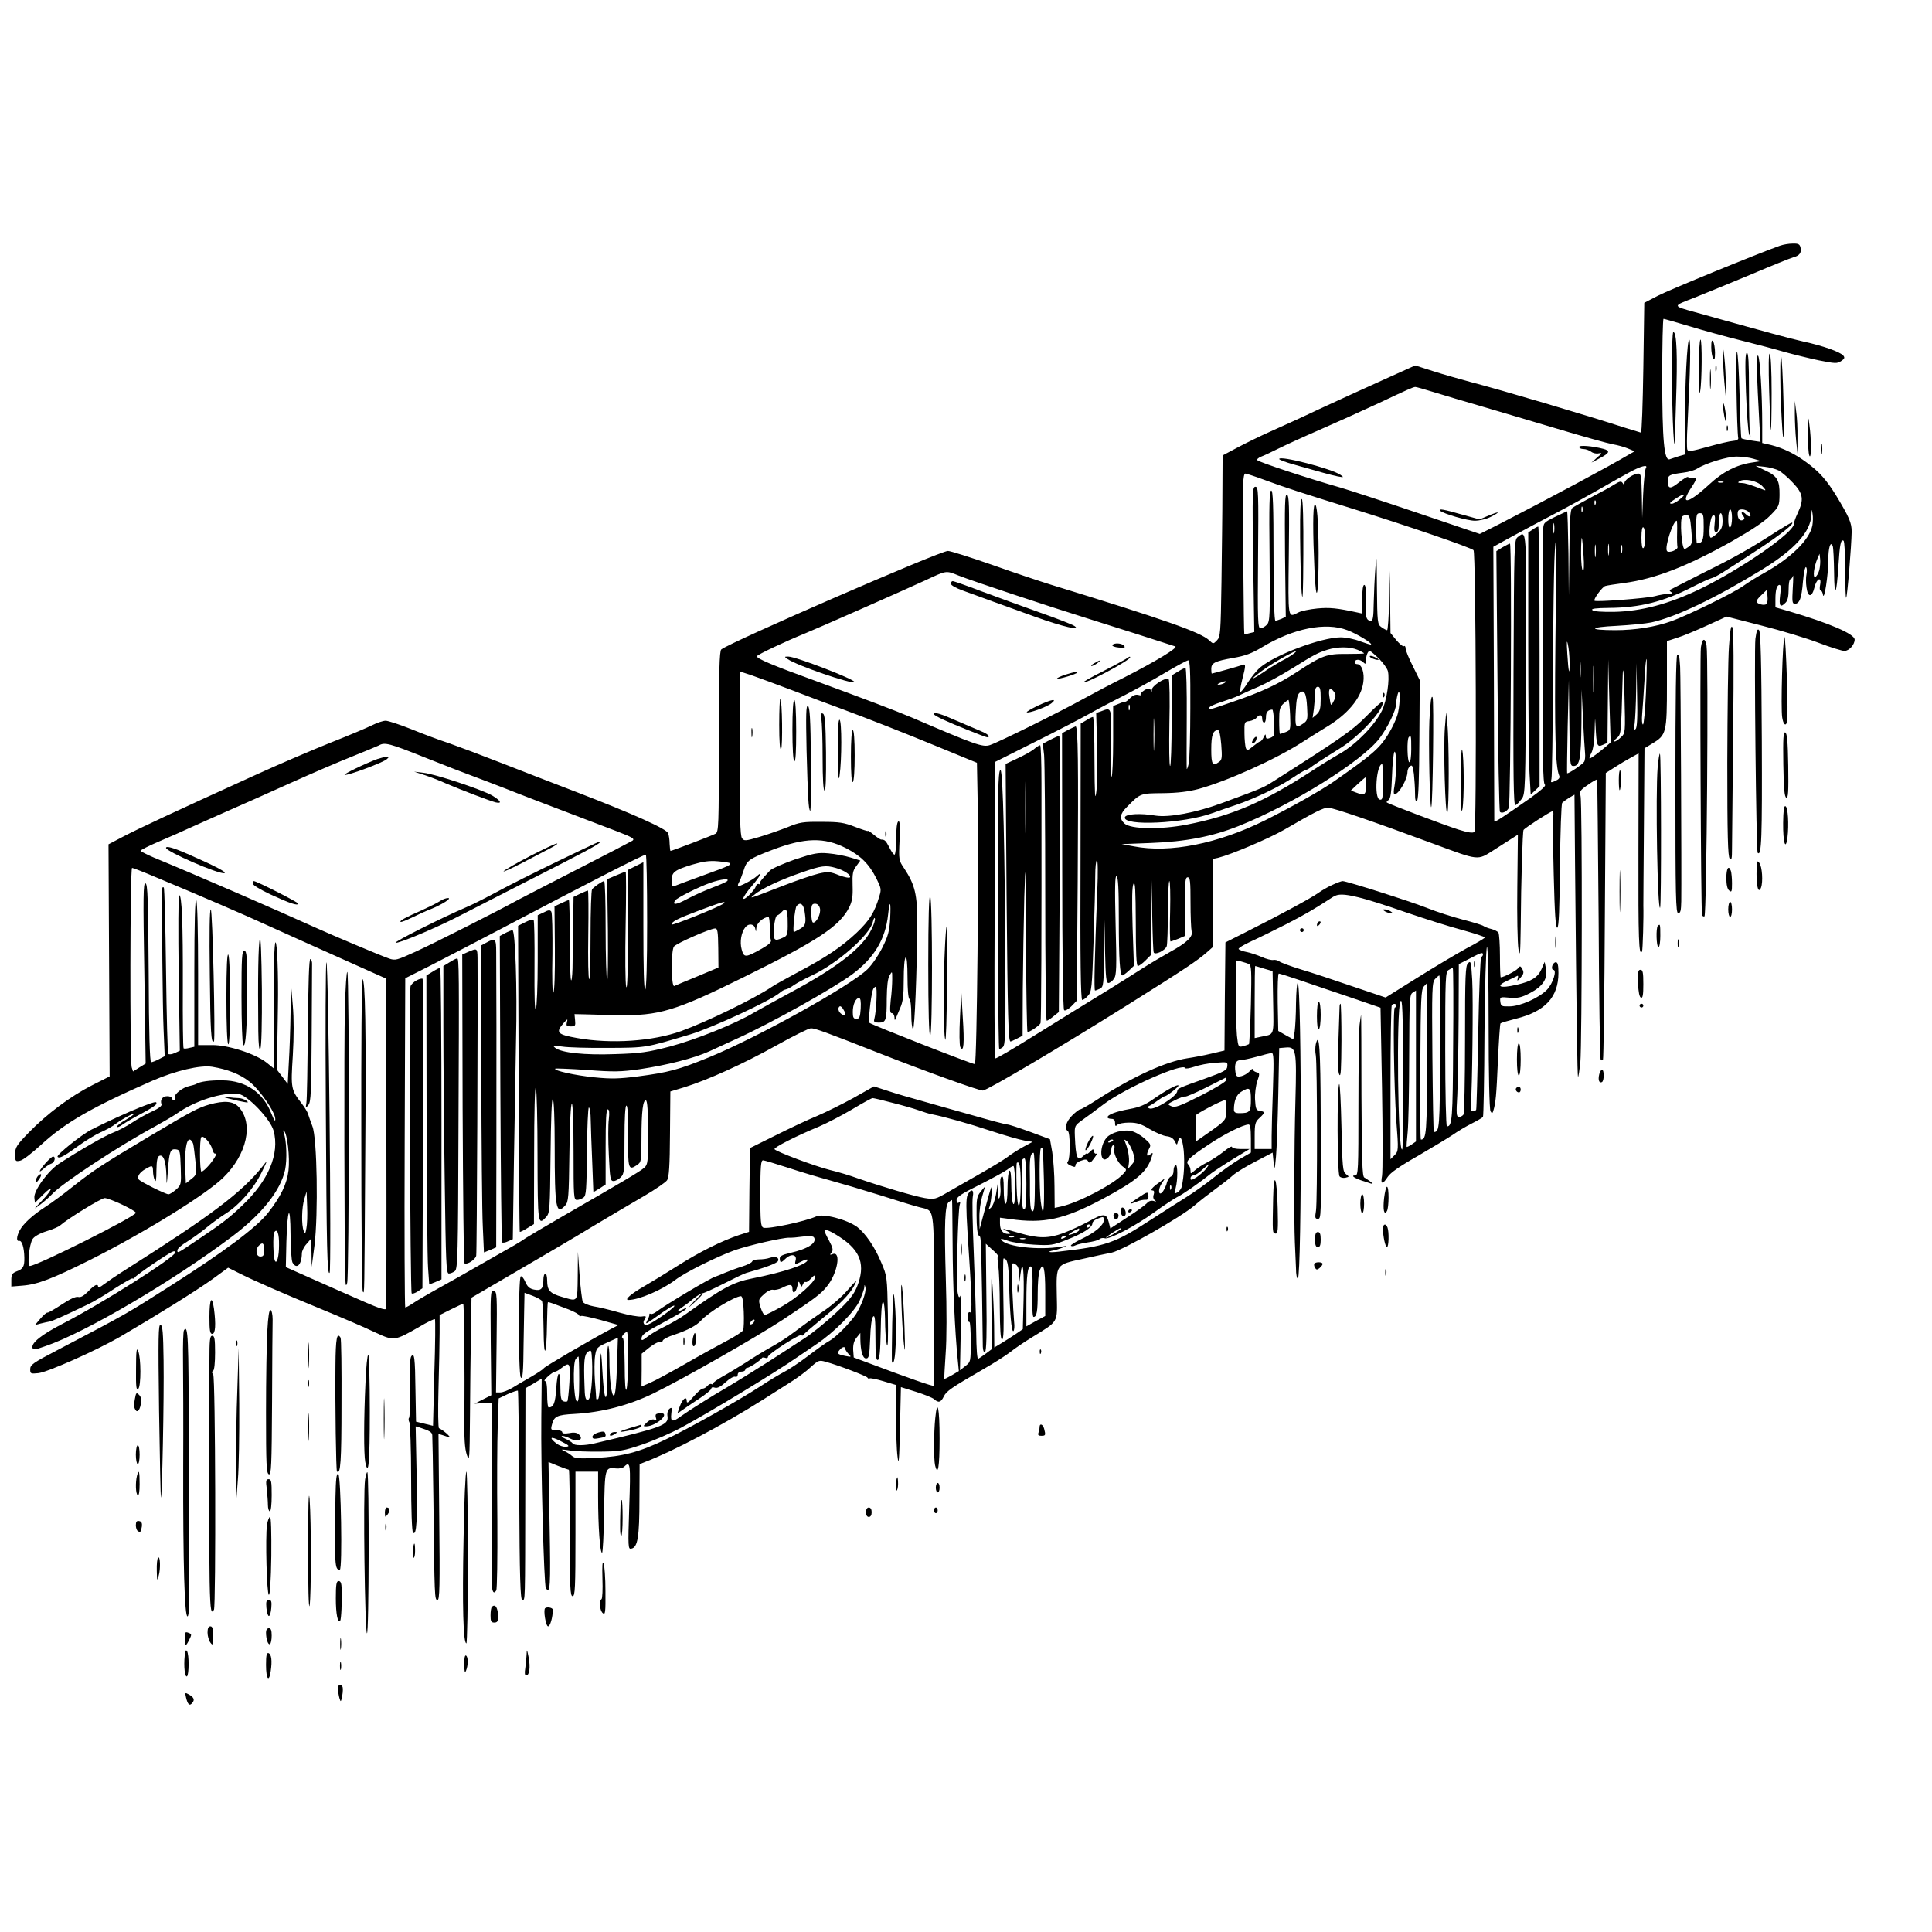 <?xml version="1.0" standalone="no"?>
<!DOCTYPE svg PUBLIC "-//W3C//DTD SVG 20010904//EN"
 "http://www.w3.org/TR/2001/REC-SVG-20010904/DTD/svg10.dtd">
<svg version="1.0" xmlns="http://www.w3.org/2000/svg"
 width="1024pt" height="1024pt" viewBox="0 0 1024 1024"
 preserveAspectRatio="xMidYMid meet">

<g transform="translate(0,1024) scale(0.1,-0.1)"
fill="#000000" stroke="none">
<path d="M9435 8938 c-116 -41 -592 -236 -649 -266 l-71 -37 -5 -345 c-3 -190
-8 -344 -13 -343 -4 1 -42 13 -85 26 -209 68 -652 199 -817 242 -55 15 -144
40 -197 57 l-97 31 -173 -78 c-95 -43 -245 -111 -333 -152 -88 -42 -205 -95
-259 -119 -54 -24 -134 -63 -177 -86 l-79 -42 -1 -190 c0 -105 -3 -321 -5
-481 -4 -271 -6 -291 -24 -309 -19 -20 -20 -20 -42 1 -46 42 -229 107 -838
294 -58 18 -199 65 -314 106 -115 40 -219 73 -232 73 -41 0 -1152 -483 -1201
-522 -10 -8 -13 -118 -13 -489 0 -451 -1 -479 -18 -488 -18 -10 -231 -91 -238
-91 -2 0 -4 17 -5 38 0 20 -4 46 -8 56 -9 23 -187 103 -486 218 -115 44 -293
113 -395 153 -102 40 -227 87 -278 105 -52 17 -143 51 -204 76 -60 24 -121 44
-134 44 -14 0 -46 -11 -72 -24 -26 -13 -123 -54 -217 -91 -93 -37 -273 -114
-400 -172 -449 -204 -621 -285 -700 -326 l-80 -42 3 -615 3 -615 -93 -47
c-114 -58 -240 -152 -336 -251 -65 -67 -72 -79 -72 -115 0 -37 2 -39 26 -34
14 2 63 40 110 83 129 119 270 200 594 342 120 52 251 83 314 73 84 -14 147
-39 197 -78 56 -44 139 -164 138 -200 0 -15 -6 -6 -20 28 -43 113 -136 177
-259 178 -65 1 -120 -6 -140 -19 -5 -3 -22 -8 -36 -11 -36 -7 -83 -44 -77 -60
3 -8 0 -14 -6 -14 -6 0 -11 5 -11 10 0 6 -11 10 -24 10 -25 0 -39 -20 -30 -43
3 -8 -15 -22 -48 -37 -29 -13 -78 -40 -108 -60 -30 -20 -76 -44 -103 -54 -40
-15 -176 -93 -282 -162 -60 -38 -137 -145 -133 -182 l3 -27 43 43 c58 58 53
30 -6 -32 -47 -49 -47 -49 -7 -19 22 17 49 41 60 53 49 55 352 255 545 359 47
26 100 57 117 69 96 68 240 114 327 104 47 -6 169 -133 186 -195 33 -122 -27
-265 -167 -397 -67 -64 -104 -93 -228 -176 -117 -79 -115 -78 -115 -60 0 8 24
29 53 46 28 18 75 51 102 74 28 23 74 57 103 75 71 45 147 132 188 216 33 67
33 69 7 35 -111 -140 -272 -261 -722 -546 -51 -32 -106 -70 -122 -82 -16 -13
-29 -19 -29 -13 0 20 -19 12 -53 -24 -23 -23 -39 -33 -53 -29 -13 3 -43 -11
-87 -40 -38 -25 -72 -45 -76 -43 -4 1 -21 -13 -37 -32 l-29 -34 30 8 c17 4 37
9 45 10 14 1 69 26 205 91 28 13 91 50 140 83 50 32 93 57 97 55 4 -3 10 0 13
6 7 12 177 128 200 136 8 4 15 2 15 -3 0 -25 -388 -271 -600 -380 -110 -57
-164 -100 -158 -126 3 -13 12 -12 68 8 212 72 678 346 991 582 158 119 256
243 280 353 11 53 8 155 -7 195 -4 11 -3 17 1 12 18 -16 32 -143 24 -211 -9
-73 -41 -138 -109 -225 -61 -77 -231 -204 -510 -382 -245 -156 -229 -147 -612
-348 -123 -64 -138 -75 -138 -98 0 -24 2 -25 43 -21 51 6 305 119 432 192 200
117 399 241 492 307 l82 60 68 -34 c63 -32 234 -107 393 -172 162 -67 251
-105 325 -140 93 -43 98 -42 228 33 42 25 80 43 82 40 3 -2 2 -131 -3 -285
l-7 -280 -45 11 -45 11 -3 165 c-2 176 -6 205 -23 180 -6 -9 -9 -78 -7 -167 2
-83 0 -155 -4 -158 -4 -4 -3 -15 2 -24 4 -9 9 -142 9 -295 0 -168 4 -283 10
-289 19 -19 24 65 19 314 l-5 249 21 -6 c53 -17 66 -25 67 -41 1 -10 4 -162 6
-338 6 -528 6 -535 22 -535 11 0 13 70 9 440 l-4 440 20 -6 c12 -4 28 -9 36
-12 8 -2 2 7 -15 22 -16 14 -34 25 -38 26 -5 0 -6 93 -3 208 3 114 6 249 6
299 l0 93 60 30 c33 16 62 30 65 30 5 0 9 -350 6 -600 -1 -113 2 -167 13 -200
14 -42 15 -30 17 210 1 140 3 338 5 439 l3 183 248 145 c136 79 318 186 403
238 85 51 204 121 264 156 60 35 115 73 122 84 10 16 14 76 15 245 l2 225 76
23 c124 39 310 123 484 220 91 51 174 92 185 92 22 0 75 -19 362 -132 244 -96
527 -198 549 -198 22 0 414 232 771 456 309 194 364 231 416 276 l34 30 0 233
0 233 28 6 c68 17 266 101 348 148 162 94 209 118 234 117 25 0 234 -71 560
-192 240 -89 230 -88 315 -34 39 25 84 54 100 64 l30 19 -3 -276 c-2 -151 1
-300 6 -330 8 -46 10 -28 12 115 2 258 10 507 15 516 7 11 143 99 153 99 5 0
7 -11 4 -25 -2 -14 -1 -154 3 -311 5 -205 10 -284 19 -281 8 3 12 97 14 328 2
178 7 328 12 334 5 5 21 17 37 27 l28 16 3 -366 c8 -843 12 -1125 16 -1129 2
-2 7 31 12 74 9 104 11 1381 1 1415 -6 24 -2 30 39 58 25 18 47 30 49 28 1 -1
5 -335 8 -741 2 -406 7 -741 11 -744 3 -4 9 -4 12 0 3 3 8 346 10 763 l5 757
47 30 c26 17 65 40 87 52 l40 22 -1 -524 c-1 -465 2 -554 19 -526 4 7 9 185 7
243 0 8 1 199 3 425 l3 409 41 25 c75 45 78 56 78 315 l0 228 55 18 c30 9 101
39 158 65 l103 47 187 -48 c103 -26 238 -67 301 -91 63 -24 124 -43 137 -43
24 0 54 33 54 60 0 30 -134 87 -347 150 l-73 21 0 44 c0 49 8 75 22 75 7 0 8
-20 3 -55 -7 -58 1 -68 29 -39 11 10 16 34 16 70 0 30 4 54 9 54 5 0 11 8 14
18 2 9 2 -20 -1 -65 -4 -72 -3 -83 11 -83 25 0 36 30 43 118 4 45 11 79 16 76
5 -3 6 -19 3 -36 -4 -16 -4 -49 0 -73 7 -53 29 -52 42 2 11 47 39 60 30 14 -4
-17 -2 -31 3 -31 5 0 10 -10 12 -22 6 -37 28 103 28 178 0 72 12 110 24 79 3
-9 6 -71 7 -138 1 -142 13 -123 23 36 7 114 13 140 27 131 5 -3 9 -73 9 -156
0 -83 2 -149 5 -146 6 5 28 277 29 348 1 48 -13 79 -83 195 -51 82 -88 124
-156 174 -60 45 -124 76 -187 92 l-48 11 0 97 c0 165 -12 356 -22 366 -10 10
-7 -110 7 -359 l6 -98 -48 7 c-26 4 -50 9 -53 12 -3 2 -7 105 -10 228 -3 123
-9 227 -14 232 -7 7 -1 -420 7 -460 1 -7 -11 -13 -28 -14 -16 -1 -76 -15 -133
-31 -86 -24 -105 -27 -109 -15 -3 7 -3 67 1 131 15 296 18 452 9 452 -11 0
-23 -237 -23 -462 l0 -147 -32 -9 c-18 -6 -40 -13 -48 -16 -30 -12 -40 102
-40 434 0 170 3 310 7 310 4 0 66 -18 137 -39 72 -22 196 -56 276 -76 80 -20
183 -47 230 -61 47 -13 128 -33 180 -44 86 -17 97 -18 118 -4 18 12 21 18 12
29 -17 20 -107 52 -213 75 -78 18 -178 45 -575 156 -119 33 -119 31 -2 76 58
23 194 79 302 124 108 46 208 86 222 90 33 8 46 25 39 52 -4 18 -12 22 -42 21
-20 0 -49 -5 -66 -11z m-1834 -777 c52 -16 159 -48 239 -71 80 -24 262 -77
405 -120 143 -43 280 -81 304 -85 24 -4 60 -14 79 -22 l36 -15 -30 -17 c-102
-61 -429 -236 -690 -370 l-101 -51 -322 109 c-177 60 -363 121 -414 136 -160
45 -437 136 -443 146 -3 5 6 13 21 19 14 5 54 24 88 41 34 17 132 62 217 99
85 37 227 101 315 142 157 74 184 86 196 87 3 1 48 -12 100 -28z m1694 -353
l40 -12 -52 -8 c-79 -12 -152 -49 -223 -115 -116 -107 -160 -113 -93 -13 28
42 29 54 3 47 -10 -3 -20 -1 -22 4 -2 5 -23 -7 -47 -26 -48 -39 -61 -38 -61 5
0 32 7 35 83 45 27 3 60 13 72 21 43 28 159 64 210 64 28 0 68 -5 90 -12z
m-572 -50 c-4 -7 -11 -69 -14 -138 l-5 -125 -2 118 c-2 100 -4 117 -18 117
-25 0 -74 -33 -74 -50 0 -12 -2 -13 -9 -1 -8 12 -15 11 -43 -6 -18 -12 -73
-42 -123 -68 -49 -26 -96 -52 -102 -58 -10 -7 -14 -69 -15 -236 l-3 -226 -2
223 c-2 122 -5 222 -7 222 -2 0 -31 -14 -65 -30 -60 -30 -61 -31 -62 -73 0
-23 -1 -334 -2 -690 -2 -516 1 -649 11 -656 8 -5 -17 -28 -80 -73 -150 -105
-188 -129 -188 -121 0 4 -1 334 -2 732 l-3 723 100 55 c55 30 156 84 225 120
69 36 169 91 223 122 54 31 128 73 165 93 68 38 110 49 95 26z m705 -12 c15
-8 49 -37 75 -65 55 -58 59 -89 25 -161 -12 -25 -20 -50 -20 -55 7 -43 -277
-240 -498 -347 -164 -79 -310 -118 -454 -121 -66 -1 -109 2 -116 9 -8 8 15 11
88 12 163 1 290 33 442 111 41 21 86 42 100 46 27 8 51 23 255 157 114 75 192
138 172 138 -4 0 -38 -20 -76 -44 -144 -93 -221 -137 -391 -221 -96 -49 -177
-90 -180 -92 -2 -2 1 -8 9 -12 8 -5 3 -8 -16 -8 -15 -1 -48 -6 -73 -13 -42
-11 -311 -32 -319 -24 -7 7 41 73 57 78 9 3 55 10 100 16 165 22 334 88 573
222 102 58 170 103 202 136 46 47 48 51 49 108 1 78 -12 101 -75 130 l-52 25
48 -5 c26 -3 60 -12 75 -20z m-2725 -50 c96 -36 207 -72 462 -151 293 -91 631
-207 645 -221 13 -13 17 -1481 5 -1493 -8 -8 -34 -4 -85 12 -70 22 -369 135
-380 144 -2 2 2 8 10 13 10 6 15 40 18 127 2 65 8 122 13 128 11 11 11 -124 0
-182 -5 -24 -5 -43 0 -43 23 0 69 80 69 120 0 10 6 23 14 29 11 9 14 1 20 -41
3 -29 6 -75 6 -102 0 -36 3 -47 11 -39 7 7 11 116 12 324 l2 314 -37 75 c-21
41 -38 83 -38 93 0 10 -4 16 -9 12 -5 -3 -23 12 -40 32 l-31 38 -2 165 -2 165
-3 -157 c-2 -87 -7 -158 -11 -158 -4 0 -18 7 -30 16 -21 15 -22 21 -24 212 -1
171 -2 184 -8 102 -4 -52 -8 -137 -9 -187 -1 -74 -4 -93 -15 -93 -25 0 -31 22
-27 108 2 55 -1 82 -8 82 -7 0 -11 -27 -11 -76 l0 -76 -27 6 c-106 23 -145 27
-211 21 -40 -4 -85 -13 -100 -21 -57 -29 -55 -41 -51 303 3 259 2 317 -10 321
-11 4 -12 -51 -10 -321 l4 -326 -23 -11 c-13 -5 -27 -10 -32 -10 -6 0 -10 133
-10 345 0 269 -3 345 -12 345 -10 0 -12 -74 -9 -346 3 -318 2 -347 -14 -365
-10 -10 -25 -19 -34 -19 -14 0 -16 37 -13 375 3 348 2 375 -14 375 -16 0 -17
-27 -12 -385 l6 -385 -25 -6 c-13 -4 -26 -5 -28 -3 -3 4 -8 637 -6 792 1 32 5
57 11 57 6 0 52 -15 103 -34z m2637 -32 c21 -23 22 -26 5 -19 -74 28 -93 34
-115 35 -19 0 -21 3 -11 9 27 17 94 3 121 -25z m-207 19 c-7 -2 -19 -2 -25 0
-7 3 -2 5 12 5 14 0 19 -2 13 -5z m-228 -88 c-16 -14 -36 -25 -44 -25 -17 0
-11 7 26 31 41 26 53 22 18 -6z m-448 -27 c-3 -8 -6 -5 -6 6 -1 11 2 17 5 13
3 -3 4 -12 1 -19z m-70 -40 c-3 -7 -5 -2 -5 12 0 14 2 19 5 13 2 -7 2 -19 0
-25z m793 -32 c0 -25 -4 -48 -10 -51 -6 -4 -10 13 -10 44 0 28 5 51 10 51 6 0
10 -20 10 -44z m90 29 c18 -22 4 -31 -16 -11 -19 20 -32 13 -15 -8 8 -10 9
-16 1 -21 -16 -10 -30 4 -30 31 0 19 5 24 24 24 13 0 29 -7 36 -15z m336 -70
c-15 -77 -115 -174 -261 -255 -33 -18 -81 -48 -106 -66 -50 -36 -291 -154
-379 -186 -87 -31 -194 -48 -298 -48 -147 0 -142 16 7 23 72 4 154 12 183 18
129 28 341 129 587 280 173 106 258 200 262 291 2 33 2 33 6 4 3 -16 2 -44 -1
-61z m-576 -9 c0 -70 -7 -86 -36 -86 -2 0 -4 36 -4 80 0 73 2 80 20 80 18 0
20 -7 20 -74z m100 34 c0 -31 -6 -47 -26 -65 -15 -14 -31 -25 -36 -25 -15 0
-5 113 11 118 11 4 13 -5 9 -42 -4 -35 -2 -46 8 -46 10 0 14 14 14 50 0 28 5
50 10 50 6 0 10 -18 10 -40z m-166 -46 c6 -66 5 -78 -11 -90 -10 -7 -21 -14
-24 -14 -16 0 -27 159 -12 173 3 4 14 7 23 7 14 0 19 -14 24 -76z m-727 -16
c-2 -13 -4 -3 -4 22 0 25 2 35 4 23 2 -13 2 -33 0 -45z m652 0 c-1 -35 0 -69
2 -77 4 -15 -47 -35 -56 -21 -13 21 33 160 52 160 2 0 3 -28 2 -62z m-169 -28
c0 -27 -4 -52 -10 -55 -6 -4 -10 17 -10 55 0 38 4 59 10 55 6 -3 10 -28 10
-55z m-327 -93 c4 -54 2 -85 -3 -82 -6 4 -10 45 -10 92 0 48 2 84 4 82 2 -2 6
-44 9 -92z m-149 -459 c-5 -488 0 -663 20 -709 5 -11 -1 -19 -20 -28 -25 -11
-26 -10 -21 11 3 13 7 248 8 523 2 481 7 735 16 735 2 0 1 -240 -3 -532z m213
455 c-2 -16 -4 -3 -4 27 0 30 2 43 4 28 2 -16 2 -40 0 -55z m70 10 c-2 -16 -4
-5 -4 22 0 28 2 40 4 28 2 -13 2 -35 0 -50z m70 10 c-3 -10 -5 -2 -5 17 0 19
2 27 5 18 2 -10 2 -26 0 -35z m1046 -94 c-5 -18 -15 -35 -22 -37 -14 -5 -7 53
12 98 l11 25 3 -26 c2 -15 0 -42 -4 -60z m-4561 -30 c67 -27 477 -163 673
-224 125 -39 423 -134 474 -151 18 -6 -101 -78 -269 -164 -69 -34 -164 -85
-212 -111 -122 -68 -457 -234 -501 -248 -38 -13 -79 2 -412 145 -87 37 -259
102 -515 196 -221 80 -312 118 -308 130 3 9 152 79 253 120 55 22 520 227 637
281 118 55 110 54 180 26z m4281 -150 c-11 -11 -53 0 -53 14 0 5 12 21 28 35
l27 26 3 -33 c2 -19 0 -37 -5 -42z m-2222 -139 c49 -18 133 -69 126 -76 -2 -2
-28 6 -58 17 -30 12 -76 21 -104 21 -103 -1 -345 -92 -425 -159 -17 -14 -47
-50 -66 -80 -19 -31 -37 -53 -40 -50 -3 3 2 32 10 65 20 77 20 86 -1 77 -15
-6 -152 -44 -160 -45 -2 0 -3 11 -3 25 0 31 19 41 117 58 63 11 98 24 151 56
167 101 338 135 453 91z m1178 -169 c1 -82 -6 -57 -12 44 -4 63 -3 78 3 50 5
-22 9 -64 9 -94z m-1124 65 c19 -8 35 -17 35 -19 0 -2 -42 -3 -92 -3 -106 1
-131 -8 -266 -97 -97 -63 -184 -104 -336 -156 -133 -46 -126 -44 -126 -31 0 5
28 18 63 29 34 11 76 26 92 34 17 8 64 30 105 47 41 18 120 61 175 95 122 76
139 85 190 101 54 17 119 17 160 0z m-340 -22 c-11 -9 -38 -25 -60 -36 -22
-12 -66 -38 -97 -60 -72 -48 -76 -43 -6 9 73 53 224 134 163 87z m454 -25 c23
-23 44 -53 47 -66 11 -44 -6 -156 -31 -209 -37 -76 -135 -177 -219 -226 -39
-22 -107 -64 -151 -93 -253 -165 -428 -240 -666 -286 -140 -27 -296 -24 -329
6 -28 26 -25 50 13 88 72 73 70 72 191 73 78 1 134 8 188 22 153 42 411 158
553 250 39 25 92 58 118 74 119 70 192 157 203 242 7 50 -8 96 -33 96 -7 0
-13 4 -13 9 0 17 25 19 43 3 15 -14 17 -13 17 6 0 26 10 52 20 52 4 0 26 -19
49 -41z m1068 -96 c-2 -21 -4 -4 -4 37 0 41 2 58 4 38 2 -21 2 -55 0 -75z m70
-70 c-2 -32 -3 -6 -3 57 0 63 1 89 3 58 2 -32 2 -84 0 -115z m145 -250 c-13
-13 -28 -23 -34 -23 -5 0 -1 8 11 18 20 15 22 29 26 137 2 66 5 158 6 205 2
47 6 -5 9 -115 5 -200 5 -200 -18 -222z m132 238 c-4 -94 -11 -171 -16 -171
-5 0 -7 26 -4 58 3 31 8 110 12 175 3 65 8 116 11 114 2 -3 1 -82 -3 -176z
m-2415 -83 c0 -139 -4 -271 -8 -293 -5 -22 -10 -35 -11 -30 -1 6 -1 128 0 273
1 144 -2 262 -7 262 -4 0 -23 -9 -40 -20 l-33 -20 0 -240 c0 -132 -4 -240 -8
-240 -5 0 -6 102 -4 226 3 126 1 229 -4 234 -14 14 -93 -37 -89 -58 1 -9 0
-11 -2 -4 -3 6 -10 12 -16 12 -17 -1 -48 -26 -41 -33 3 -3 -3 -3 -14 0 -13 3
-28 -3 -41 -16 -12 -12 -23 -21 -26 -20 -3 1 -19 -4 -35 -11 l-30 -12 0 -182
c0 -99 -4 -186 -8 -193 -4 -6 -6 72 -4 173 4 200 5 196 -52 174 l-26 -9 5
-173 c3 -95 1 -204 -4 -243 -7 -56 -9 -22 -10 163 0 127 -4 232 -8 232 -5 0
-21 -8 -36 -18 l-29 -17 -1 -733 c-2 -517 1 -732 9 -732 6 0 20 10 31 23 19
20 21 41 29 287 5 146 9 302 9 348 0 45 4 82 9 82 5 0 6 -67 2 -157 -15 -372
-18 -533 -12 -533 4 0 16 5 27 10 18 10 19 24 21 188 l2 177 3 -167 c3 -137 6
-168 18 -168 7 0 21 10 29 22 14 19 15 58 9 287 -5 200 -3 262 5 257 9 -5 12
-71 12 -229 0 -214 6 -297 19 -297 3 0 19 11 34 25 l27 26 -7 207 c-4 147 -3
214 5 228 9 14 11 -35 12 -208 0 -156 3 -228 11 -228 6 0 24 13 40 29 l29 29
2 199 3 198 2 -185 c2 -102 5 -191 8 -198 6 -16 60 9 69 33 3 9 6 91 6 181 0
90 4 164 8 164 4 0 6 -72 4 -160 -3 -88 -1 -160 2 -160 4 0 22 7 41 14 l35 15
0 155 c0 132 2 156 15 156 13 0 15 -21 15 -132 0 -73 3 -143 6 -155 8 -28 -26
-60 -115 -109 -36 -20 -104 -60 -151 -90 -47 -30 -121 -77 -165 -104 -90 -55
-280 -172 -400 -247 -120 -75 -202 -123 -210 -123 -4 0 -5 354 -3 786 l3 786
205 103 c113 56 246 125 296 153 50 28 136 73 190 100 54 28 149 80 209 116
61 36 116 66 123 66 9 0 12 -57 11 -252z m2205 -203 c-40 -34 -82 -65 -88 -65
-4 0 0 13 9 30 9 18 16 61 17 117 2 76 2 79 5 23 5 -102 8 -112 38 -98 l25 11
2 221 2 221 6 -220 7 -220 -23 -20z m155 91 c-9 -8 -10 -1 -5 29 3 22 7 103 8
180 l2 140 3 -169 c3 -119 0 -173 -8 -180z m-4683 284 c32 -11 129 -47 214
-79 85 -33 198 -75 250 -94 161 -60 327 -125 531 -209 l197 -81 3 -160 c8
-350 -3 -1437 -14 -1437 -16 0 -546 208 -559 219 -7 6 7 139 18 173 3 10 10
18 16 18 9 0 3 -131 -8 -172 -4 -14 1 -18 24 -18 38 0 42 11 42 128 1 65 5
105 15 122 14 24 14 24 14 -20 0 -25 -3 -75 -8 -112 -5 -53 -4 -68 6 -68 7 0
13 -10 14 -22 0 -15 2 -18 6 -8 3 8 14 34 24 57 15 33 19 66 19 152 0 62 4
112 10 116 6 4 10 -33 10 -104 0 -62 4 -112 10 -116 6 -3 10 -39 10 -80 0 -41
4 -76 9 -79 9 -6 21 305 23 559 0 154 -12 205 -70 293 -28 41 -29 45 -24 149
3 77 2 104 -7 99 -7 -5 -11 -39 -11 -92 0 -46 -4 -84 -9 -84 -5 0 -17 17 -27
38 -19 36 -24 42 -43 42 -5 0 -23 12 -40 26 -17 14 -31 23 -31 20 0 -3 -30 7
-67 21 -59 23 -83 27 -178 27 -99 1 -117 -2 -180 -28 -38 -15 -106 -39 -150
-52 -74 -22 -81 -22 -92 -7 -10 13 -13 119 -13 450 0 238 2 433 3 433 2 0 30
-9 63 -20z m2504 -40 c-8 -5 -22 -9 -30 -9 -10 0 -8 3 5 9 27 12 43 12 25 0z
m1850 -440 c33 0 40 39 42 228 l1 177 7 -150 c4 -82 9 -166 11 -185 2 -19 0
-41 -5 -48 -8 -13 -86 -66 -90 -60 -1 2 0 113 3 248 l6 245 3 -227 c2 -221 3
-228 22 -228z m-1340 357 c0 -53 -4 -67 -21 -83 l-22 -19 7 49 c3 27 6 64 6
82 0 24 5 34 15 34 12 0 15 -14 15 -63z m74 31 c7 -12 6 -24 -4 -42 -16 -31
-16 -32 -24 22 -7 45 6 54 28 20z m-146 -77 c4 -63 2 -70 -19 -85 -42 -29 -46
-22 -41 67 3 59 8 85 20 95 25 19 36 -1 40 -77z m482 -28 c-6 -28 -31 -83 -56
-121 -45 -71 -84 -104 -284 -244 -67 -47 -225 -136 -365 -206 -250 -124 -505
-175 -695 -138 l-65 12 155 6 c186 7 324 34 463 89 289 115 656 344 749 466
44 59 88 149 88 183 0 14 4 36 8 50 13 45 15 -38 2 -97z m-572 -13 c3 -78 2
-80 -23 -90 -15 -6 -28 -10 -31 -10 -2 0 -4 31 -4 70 0 58 3 72 22 90 12 11
24 20 27 20 3 0 7 -36 9 -80z m-851 28 c-3 -7 -5 -2 -5 12 0 14 2 19 5 13 2
-7 2 -19 0 -25z m130 -200 c-1 -40 -3 -10 -3 67 0 77 1 110 3 73 2 -37 2 -100
0 -140z m635 142 c0 -33 1 -65 2 -71 1 -7 -9 -15 -21 -20 -18 -7 -23 -5 -24 9
0 13 -3 12 -11 -5 -6 -13 -15 -23 -19 -23 -4 0 -21 -12 -38 -26 -28 -23 -32
-24 -38 -8 -3 9 -7 44 -7 78 -1 59 0 61 26 64 14 2 32 10 38 18 17 20 30 17
30 -6 0 -11 5 -20 10 -20 6 0 10 13 10 29 0 26 9 38 33 40 4 1 8 -26 9 -59z
m-279 -127 c5 -66 4 -80 -10 -90 -36 -27 -43 -16 -43 65 0 76 9 102 36 102 7
0 13 -29 17 -77z m1007 -23 c0 -40 -4 -70 -10 -70 -11 0 -14 123 -3 133 12 13
13 7 13 -63z m-5225 -46 c105 -42 219 -86 255 -99 36 -13 110 -42 165 -63 88
-35 185 -72 597 -229 80 -31 94 -39 80 -49 -10 -6 -138 -73 -287 -149 -148
-76 -292 -150 -320 -165 -107 -59 -445 -230 -544 -275 -99 -45 -106 -47 -140
-35 -46 16 -297 122 -381 160 -221 100 -644 284 -863 374 -37 16 -69 32 -72
36 -2 4 42 26 98 50 56 24 134 58 172 76 39 17 126 57 195 87 69 30 217 96
330 147 113 51 260 114 328 141 67 27 130 53 140 58 31 18 55 12 247 -65z
m5075 -130 c0 -86 -2 -95 -17 -92 -31 6 -18 188 13 188 2 0 4 -43 4 -96z m-90
-19 c0 -49 -7 -53 -54 -35 l-26 10 37 35 c21 19 39 35 41 35 1 0 2 -20 2 -45z
m-2757 -330 c80 -41 124 -85 163 -163 24 -48 26 -57 15 -91 -25 -87 -53 -130
-120 -194 -81 -76 -162 -131 -316 -212 -60 -32 -121 -66 -135 -76 -90 -61
-342 -184 -480 -234 -151 -54 -370 -69 -550 -37 -106 19 -116 29 -75 77 23 26
25 27 20 8 -5 -20 -2 -23 20 -23 24 0 26 3 23 33 l-3 32 50 -1 c28 -1 109 -3
180 -4 215 -5 306 22 663 199 396 195 511 271 562 370 17 34 21 58 19 117 -2
63 1 80 20 104 l21 29 -52 16 c-29 9 -82 19 -117 22 -55 5 -77 1 -177 -32 -62
-22 -122 -48 -133 -59 -48 -51 -59 -65 -53 -72 4 -4 2 -4 -5 0 -7 3 -14 -2
-17 -12 -8 -24 -66 -80 -66 -63 0 7 20 37 45 65 46 54 60 83 26 52 -23 -21
-93 -57 -99 -52 -2 3 0 11 4 18 5 7 16 36 25 63 17 55 28 63 154 111 171 65
274 67 388 9z m-1053 -389 c0 -226 -4 -357 -10 -361 -7 -4 -10 110 -10 335 l0
340 -40 -20 -40 -20 -1 -328 c-1 -209 -4 -314 -10 -292 -5 19 -6 164 -3 323 3
158 3 287 0 287 -2 0 -25 -9 -51 -20 l-47 -20 4 -274 c1 -151 0 -269 -4 -263
-4 7 -8 128 -8 270 0 141 -3 257 -8 257 -10 0 -55 -31 -64 -44 -4 -6 -8 -116
-8 -243 0 -128 -3 -233 -7 -233 -5 0 -7 106 -5 235 2 129 1 235 -2 235 -3 0
-21 -8 -41 -17 l-35 -17 -2 -125 c-2 -69 -3 -167 -3 -218 0 -50 -3 -95 -7 -99
-5 -4 -8 90 -8 209 0 120 -2 217 -5 217 -2 0 -20 -8 -40 -17 l-36 -17 2 -224
c1 -127 -2 -227 -8 -233 -5 -5 -8 73 -5 204 1 116 -1 218 -6 225 -7 10 -15 9
-40 -4 l-32 -15 0 -242 c0 -134 -5 -249 -10 -257 -6 -9 -8 73 -7 227 1 133 -1
244 -5 248 -3 3 -23 -2 -44 -13 l-38 -19 3 -809 c1 -445 4 -811 6 -813 2 -2
20 7 39 19 l36 22 1 371 c0 217 4 364 9 352 5 -11 9 -174 9 -362 1 -365 2
-372 47 -322 18 20 19 42 22 325 2 191 6 302 12 299 6 -4 10 -105 10 -249 0
-332 7 -369 56 -315 17 19 19 42 22 280 2 152 7 259 13 259 5 0 9 -103 9 -255
0 -239 1 -255 18 -255 10 0 26 6 35 13 14 10 16 42 18 245 1 127 6 232 10 232
5 0 10 -30 10 -67 1 -38 4 -139 8 -225 l6 -157 33 20 32 21 0 199 c0 142 3
199 11 199 8 0 10 -16 6 -52 -4 -28 -4 -114 0 -190 6 -125 8 -138 25 -138 10
0 27 9 38 20 19 19 20 33 20 200 0 118 4 180 10 180 7 0 10 -55 9 -162 -1
-174 2 -183 46 -154 24 16 25 20 25 144 0 143 8 204 24 199 7 -2 11 -57 11
-171 0 -155 -1 -168 -20 -185 -20 -19 -126 -81 -430 -256 -93 -54 -181 -106
-195 -115 -14 -10 -41 -27 -60 -38 -19 -11 -93 -53 -165 -94 -71 -41 -177
-101 -235 -133 -58 -32 -121 -69 -140 -82 -19 -13 -38 -23 -42 -23 -3 0 -5
393 -3 873 l3 872 129 65 c70 36 238 123 373 194 463 244 758 395 773 396 4 0
7 -159 7 -354z m438 309 c9 -9 -4 -15 -139 -64 -74 -27 -142 -52 -151 -56 -15
-6 -18 -1 -18 28 0 44 14 55 108 84 58 17 92 22 136 18 33 -3 62 -7 64 -10z
m561 -25 c44 -12 83 -38 76 -50 -3 -5 -28 0 -58 11 -47 19 -58 20 -107 9 -30
-7 -116 -36 -190 -65 -192 -74 -179 -70 -150 -46 36 31 141 80 250 117 103 36
127 39 179 24z m-3597 -52 c221 -92 481 -204 593 -256 131 -59 266 -120 470
-211 l150 -67 3 -870 c1 -478 0 -874 -2 -881 -3 -8 -40 4 -113 36 -59 26 -178
78 -263 116 l-155 69 3 135 c5 179 21 208 22 38 0 -71 5 -137 10 -148 22 -40
49 -13 50 48 0 12 11 35 25 50 l24 28 2 -75 1 -75 15 115 c20 165 14 567 -11
630 -9 25 -20 54 -23 65 -3 11 -18 36 -33 55 -58 75 -59 81 -48 255 6 101 6
199 0 265 l-9 105 -3 -145 c-1 -80 -5 -197 -9 -260 l-6 -115 -28 37 -29 38 2
142 c1 79 3 166 3 193 3 167 -4 346 -13 340 -6 -4 -10 -127 -10 -336 l0 -331
-37 30 c-60 47 -204 94 -290 93 l-73 0 0 377 c0 226 -4 383 -10 392 -6 10 -10
-122 -10 -381 l0 -397 -26 -6 c-15 -4 -29 -5 -31 -2 -3 3 -5 150 -4 328 1 333
-5 491 -20 483 -4 -3 -5 -190 -2 -415 l6 -409 -26 -12 c-15 -7 -30 -9 -35 -5
-4 4 -9 203 -12 441 -3 238 -8 437 -12 441 -5 4 -8 1 -8 -7 -3 -133 2 -639 7
-745 l6 -142 -31 -16 c-17 -9 -36 -16 -41 -16 -7 0 -12 153 -13 472 -3 392 -5
472 -17 476 -12 4 -13 -67 -6 -475 l7 -480 -34 -21 -33 -21 -7 22 c-10 36 -9
1057 2 1057 5 0 64 -23 132 -52z m3022 -18 c-5 -5 -41 -21 -79 -35 -39 -15
-98 -41 -133 -60 -58 -31 -80 -34 -64 -8 9 14 123 71 187 94 55 19 105 25 89
9z m-19 -119 c-16 -15 -275 -120 -275 -111 0 15 28 30 145 74 124 46 146 53
130 37z m429 -38 c10 -65 7 -78 -23 -96 -16 -9 -31 -17 -33 -17 -8 0 5 126 14
138 19 22 35 12 42 -25z m82 12 c6 -26 -17 -75 -36 -75 -6 0 -10 23 -10 50 0
43 3 50 20 50 13 0 22 -9 26 -25z m372 -55 c-4 -66 -11 -92 -41 -152 -20 -40
-55 -92 -79 -115 -90 -88 -584 -362 -838 -466 -163 -67 -218 -81 -378 -102
-101 -13 -143 -14 -232 -5 -101 10 -218 36 -207 46 2 2 78 -1 168 -7 143 -11
179 -10 279 4 147 22 288 58 370 95 36 17 103 47 150 69 178 81 506 264 607
339 116 86 176 186 190 315 9 86 16 72 11 -21z m-543 -19 c1 -63 -2 -71 -23
-80 -49 -23 -55 -16 -50 51 3 36 10 64 17 66 7 2 17 10 24 18 24 27 32 13 32
-55z m-95 -25 c0 -30 3 -61 6 -69 4 -10 -11 -24 -48 -45 -87 -49 -95 -49 -107
-4 -11 40 -2 91 20 118 18 22 47 17 52 -8 4 -20 4 -19 6 4 1 25 36 56 64 58 4
0 7 -24 7 -54z m539 -12 c-46 -97 -183 -203 -432 -336 -73 -39 -157 -86 -189
-104 -100 -60 -309 -144 -448 -181 -117 -30 -155 -36 -290 -40 -163 -6 -283 7
-317 33 -16 13 -12 13 37 7 30 -5 141 -8 245 -7 203 1 194 0 435 72 118 36
424 178 473 220 10 9 24 17 32 18 8 1 27 11 43 23 16 11 59 34 95 51 134 62
307 214 323 283 4 17 9 26 11 19 3 -6 -5 -33 -18 -58z m-812 -98 l1 -104 -112
-47 c-61 -25 -116 -48 -122 -51 -17 -8 -18 186 -2 209 13 17 188 94 218 96 13
1 16 -16 17 -103z m755 -321 c-3 -46 -7 -55 -23 -55 -15 0 -19 7 -19 36 0 40
15 74 33 74 8 0 11 -17 9 -55z m-82 -27 c0 -13 -17 -9 -30 7 -6 8 -8 20 -4 26
5 9 11 7 21 -6 7 -11 13 -22 13 -27z m-2856 -1138 c-5 -30 -8 -32 -14 -15 -13
31 -11 126 3 170 l12 40 3 -80 c2 -44 0 -96 -4 -115z m-145 -90 c0 -57 -11
-100 -21 -84 -10 16 -13 138 -4 153 15 23 26 -8 25 -69z m-79 -25 c0 -28 -4
-35 -20 -35 -23 0 -28 38 -8 58 20 20 28 14 28 -23z"/>
<path d="M8370 7871 c0 -6 10 -11 23 -11 12 0 30 -7 40 -14 10 -8 28 -12 40
-9 20 4 19 1 -8 -22 l-30 -27 45 24 c52 27 56 39 18 49 -58 15 -128 21 -128
10z"/>
<path d="M6780 7807 c0 -4 32 -16 70 -27 147 -42 206 -58 240 -65 33 -6 34 -6
15 8 -44 32 -325 105 -325 84z"/>
<path d="M7633 7533 c17 -16 144 -53 184 -53 24 0 62 9 83 20 55 28 50 32 -9
8 l-49 -21 -94 26 c-94 27 -127 33 -115 20z"/>
<path d="M8123 7433 l-23 -15 0 -588 c0 -323 3 -635 7 -694 l6 -107 24 22 23
22 0 689 c0 378 -3 688 -7 687 -5 0 -18 -7 -30 -16z"/>
<path d="M8045 7394 c-20 -15 -20 -28 -23 -720 -2 -548 0 -705 10 -702 6 2 21
17 32 32 21 27 21 38 24 717 3 731 4 709 -43 673z"/>
<path d="M7963 7339 l-32 -20 6 -687 c3 -378 9 -691 13 -695 10 -11 37 1 47
21 10 22 17 1402 6 1401 -4 0 -22 -10 -40 -20z"/>
<path d="M6891 7393 c1 -114 4 -246 8 -293 6 -61 8 -3 9 202 1 182 -2 289 -8
293 -7 4 -10 -65 -9 -202z"/>
<path d="M6968 7564 c-10 -9 -10 -145 -1 -345 9 -198 22 -143 22 91 -1 172 -9
267 -21 254z"/>
<path d="M7576 6419 c-5 -121 2 -465 10 -457 8 9 15 568 7 582 -7 13 -12 -24
-17 -125z"/>
<path d="M7658 6381 c-8 -108 2 -466 13 -449 10 15 10 385 0 473 l-6 60 -7
-84z"/>
<path d="M7742 6100 c0 -129 3 -180 9 -150 10 56 9 275 -1 315 -4 17 -8 -56
-8 -165z"/>
<path d="M5040 7146 c0 -8 27 -23 63 -36 70 -26 178 -65 383 -139 148 -53 248
-76 209 -49 -11 8 -94 40 -185 72 -91 32 -229 83 -308 112 -78 30 -147 54
-152 54 -6 0 -10 -6 -10 -14z"/>
<path d="M5896 6821 c-3 -5 12 -11 33 -13 31 -3 37 -1 29 9 -12 15 -54 17 -62
4z"/>
<path d="M4176 6746 c47 -33 340 -134 352 -121 11 11 -310 135 -349 135 -23 0
-23 0 -3 -14z"/>
<path d="M5965 6746 c-11 -7 -66 -37 -123 -66 -57 -28 -101 -54 -99 -56 10
-10 247 117 247 132 0 6 -4 5 -25 -10z"/>
<path d="M5800 6725 c-14 -8 -20 -14 -14 -15 5 0 19 7 30 15 24 18 16 19 -16
0z"/>
<path d="M5646 6664 c-26 -9 -46 -18 -43 -21 6 -5 107 25 107 33 0 6 -10 4
-64 -12z"/>
<path d="M5501 6500 c-35 -17 -62 -33 -59 -35 7 -8 104 27 129 46 37 29 3 23
-70 -11z"/>
<path d="M4950 6455 c0 -8 70 -41 179 -84 114 -45 111 -44 111 -32 0 5 -17 16
-37 24 -21 9 -80 34 -131 56 -85 38 -122 49 -122 36z"/>
<path d="M7260 6761 c0 -8 41 -23 47 -17 2 1 -8 8 -22 14 -14 6 -25 8 -25 3z"/>
<path d="M7331 6554 c0 -11 3 -14 6 -6 3 7 2 16 -1 19 -3 4 -6 -2 -5 -13z"/>
<path d="M7250 6452 c-81 -83 -133 -119 -507 -357 -47 -30 -62 -36 -268 -112
-135 -50 -279 -77 -350 -66 -82 14 -159 9 -163 -9 -9 -48 313 -33 463 22 33
12 92 32 130 45 94 32 227 95 300 145 33 22 64 40 68 40 4 0 13 5 20 10 15 12
57 40 158 103 105 64 240 212 227 247 -2 5 -37 -26 -78 -68z"/>
<path d="M5662 6372 l-33 -18 1 -729 c0 -433 4 -733 10 -739 5 -5 20 3 38 20
l29 30 5 634 c4 622 2 820 -11 820 -3 -1 -21 -9 -39 -18z"/>
<path d="M5566 6319 l-39 -21 7 -60 c3 -34 6 -364 6 -734 0 -371 3 -674 8
-674 4 0 20 10 35 23 l29 23 5 732 c3 415 2 732 -3 732 -5 -1 -26 -10 -48 -21z"/>
<path d="M5480 6269 c-14 -11 -53 -33 -88 -49 l-62 -29 5 -693 c6 -649 9 -778
21 -778 3 0 18 7 34 15 l30 16 1 247 c1 136 5 355 8 487 7 213 7 187 9 -237 1
-263 5 -478 8 -478 13 0 64 35 69 47 4 12 6 447 5 1271 0 111 -3 202 -7 202
-5 0 -19 -9 -33 -21z m-43 -426 c-1 -65 -3 -12 -3 117 0 129 2 182 3 118 2
-65 2 -171 0 -235z"/>
<path d="M5288 5823 c-1 -428 3 -1137 8 -1142 2 -2 10 2 19 9 13 11 15 62 14
379 -3 675 -13 1084 -26 1089 -10 3 -13 -69 -15 -335z"/>
<path d="M4130 6399 c0 -92 4 -139 10 -129 9 15 6 257 -4 267 -3 4 -6 -59 -6
-138z"/>
<path d="M4200 6371 c0 -96 4 -162 10 -166 7 -4 10 52 10 159 0 104 -4 166
-10 166 -6 0 -10 -60 -10 -159z"/>
<path d="M4275 6263 c7 -254 10 -311 19 -321 4 -3 5 120 4 273 -2 215 -6 279
-16 283 -10 3 -11 -44 -7 -235z"/>
<path d="M4353 6430 c4 -18 7 -111 7 -206 0 -112 4 -174 10 -174 7 0 9 69 8
202 -2 162 -6 202 -17 206 -11 4 -13 -3 -8 -28z"/>
<path d="M4441 6253 c1 -128 4 -162 9 -123 12 83 12 288 0 295 -7 4 -10 -55
-9 -172z"/>
<path d="M3983 6355 c0 -22 2 -30 4 -17 2 12 2 30 0 40 -3 9 -5 -1 -4 -23z"/>
<path d="M4510 6229 c0 -91 4 -138 10 -134 6 4 10 62 10 141 0 83 -4 134 -10
134 -6 0 -10 -54 -10 -141z"/>
<path d="M4692 5820 c0 -14 2 -19 5 -12 2 6 2 18 0 25 -3 6 -5 1 -5 -13z"/>
<path d="M4920 5128 c0 -246 4 -378 10 -378 13 0 13 719 0 740 -6 10 -10 -115
-10 -362z"/>
<path d="M5007 5188 c-9 -187 -7 -426 3 -458 4 -14 8 115 9 288 1 171 -1 312
-2 312 -2 0 -7 -64 -10 -142z"/>
<path d="M5088 4845 c-4 -77 -3 -146 2 -155 18 -31 22 20 13 157 l-8 138 -7
-140z"/>
<path d="M6642 6320 c-8 -13 -8 -20 -2 -20 6 0 13 7 17 15 9 24 -1 27 -15 5z"/>
<path d="M2000 6217 c-65 -24 -183 -81 -173 -84 15 -5 205 66 223 83 13 12 13
14 0 14 -8 -1 -31 -7 -50 -13z"/>
<path d="M2250 6132 c30 -10 82 -30 115 -45 79 -34 234 -93 263 -100 36 -8 25
10 -20 37 -57 32 -300 113 -363 120 l-50 6 55 -18z"/>
<path d="M2958 5676 c-118 -57 -264 -130 -324 -163 -60 -32 -134 -70 -164 -82
-122 -52 -384 -183 -373 -188 14 -5 205 75 321 134 48 25 219 112 381 195 288
146 381 196 381 204 0 7 -1 6 -222 -100z"/>
<path d="M2812 5704 c-70 -36 -134 -73 -142 -81 -8 -8 35 11 95 42 61 32 130
68 155 81 25 13 39 23 32 23 -7 1 -70 -29 -140 -65z"/>
<path d="M880 5746 c0 -19 278 -140 309 -134 16 4 -47 37 -195 102 -73 32
-114 44 -114 32z"/>
<path d="M1340 5556 c0 -7 41 -32 92 -56 104 -48 148 -63 148 -49 0 7 -220
119 -235 119 -3 0 -5 -6 -5 -14z"/>
<path d="M2332 5464 c-13 -9 -56 -30 -95 -48 -89 -39 -120 -56 -114 -62 3 -3
31 8 63 24 33 16 75 35 94 42 62 25 117 60 95 60 -11 0 -31 -7 -43 -16z"/>
<path d="M2677 5294 l-28 -15 3 -809 c2 -444 6 -811 9 -815 4 -3 18 -1 32 6
l25 11 6 417 c4 229 9 515 11 636 7 274 -4 585 -19 585 -6 -1 -24 -8 -39 -16z"/>
<path d="M2578 5244 l-28 -15 1 -677 c1 -372 4 -739 8 -814 l6 -136 33 13 32
14 1 528 c1 497 0 882 -1 1036 0 73 -5 77 -52 51z"/>
<path d="M2482 5195 l-32 -14 2 -815 c2 -448 6 -817 9 -821 12 -11 57 17 63
39 4 16 9 1311 7 1579 -1 52 -2 52 -49 32z"/>
<path d="M2383 5140 l-33 -20 0 -318 c0 -175 3 -542 7 -815 6 -445 8 -497 22
-497 9 0 23 6 32 13 15 11 17 86 19 762 4 837 3 895 -7 895 -5 0 -23 -9 -40
-20z"/>
<path d="M2293 5090 l-33 -20 1 -732 c1 -403 4 -772 8 -820 l6 -86 33 13 32
14 0 826 c0 454 -3 825 -7 825 -5 0 -23 -9 -40 -20z"/>
<path d="M2208 5044 c-15 -8 -29 -22 -32 -31 -8 -25 -2 -1620 6 -1628 3 -4 18
1 32 10 l25 17 3 816 c2 450 1 820 -2 824 -3 3 -17 0 -32 -8z"/>
<path d="M1112 5075 c3 -303 7 -371 22 -354 8 10 -7 699 -17 699 -6 0 -8 -122
-5 -345z"/>
<path d="M1377 5262 c-8 -30 -11 -199 -8 -487 1 -77 5 -105 11 -93 6 10 9 132
8 315 -2 185 -6 286 -11 265z"/>
<path d="M1280 4958 c0 -134 4 -249 9 -256 13 -21 21 92 21 304 0 166 -2 194
-15 194 -13 0 -15 -34 -15 -242z"/>
<path d="M1200 4953 c0 -151 4 -244 10 -248 13 -8 13 454 0 475 -6 10 -10 -67
-10 -227z"/>
<path d="M1632 4792 c-2 -202 -5 -380 -8 -397 -5 -29 -4 -29 11 -11 13 17 15
71 17 368 1 191 2 360 2 375 1 14 -3 28 -9 30 -7 2 -11 -125 -13 -365z"/>
<path d="M1727 4358 c4 -742 7 -878 20 -864 11 11 -6 1646 -17 1646 -4 0 -6
-352 -3 -782z"/>
<path d="M1828 4893 c-5 -177 -3 -1279 2 -1428 2 -41 4 -45 10 -25 11 33 12
1631 1 1648 -4 7 -10 -79 -13 -195z"/>
<path d="M1915 4226 c0 -453 3 -828 8 -832 9 -9 8 -56 13 746 5 655 0 910 -15
910 -4 0 -7 -371 -6 -824z"/>
<path d="M8861 8273 c1 -115 4 -260 8 -323 6 -105 7 -91 14 151 9 259 4 379
-14 379 -5 0 -8 -93 -8 -207z"/>
<path d="M9004 8282 c-1 -104 1 -143 7 -117 10 51 11 275 2 275 -5 0 -9 -71
-9 -158z"/>
<path d="M9070 8400 c0 -25 5 -52 10 -60 7 -11 10 -3 10 30 0 25 -5 52 -10 60
-7 11 -10 3 -10 -30z"/>
<path d="M9133 8355 c-1 -27 2 -88 6 -135 l8 -85 0 70 c0 39 -3 99 -7 135 -7
62 -7 63 -7 15z"/>
<path d="M9254 8164 c4 -113 12 -216 17 -227 8 -18 9 -16 4 12 -3 18 -5 121
-5 227 0 139 -3 194 -11 194 -9 0 -10 -53 -5 -206z"/>
<path d="M9377 8168 c3 -112 7 -205 9 -207 2 -2 4 86 4 197 0 118 -4 203 -10
207 -6 4 -7 -68 -3 -197z"/>
<path d="M9437 8173 c3 -103 9 -213 13 -243 5 -33 6 40 3 180 -3 129 -9 239
-13 243 -4 5 -5 -76 -3 -180z"/>
<path d="M9063 8230 c0 -47 2 -66 4 -42 2 23 2 61 0 85 -2 23 -4 4 -4 -43z"/>
<path d="M9092 8285 c0 -16 2 -22 5 -12 2 9 2 23 0 30 -3 6 -5 -1 -5 -18z"/>
<path d="M9132 8095 c-1 -11 3 -38 7 -60 7 -34 9 -35 9 -10 0 35 -15 101 -16
70z"/>
<path d="M9513 8045 c0 -38 3 -101 7 -140 l7 -70 0 85 c1 47 -2 110 -7 140
l-7 55 0 -70z"/>
<path d="M9582 7945 c0 -55 3 -109 8 -120 11 -25 11 87 0 165 -6 49 -7 44 -8
-45z"/>
<path d="M9152 7970 c0 -14 2 -19 5 -12 2 6 2 18 0 25 -3 6 -5 1 -5 -13z"/>
<path d="M9653 7860 c0 -25 2 -35 4 -22 2 12 2 32 0 45 -2 12 -4 2 -4 -23z"/>
<path d="M9164 6814 c-5 -65 -8 -343 -9 -616 0 -385 3 -500 13 -509 10 -10 12
0 12 51 0 36 3 311 6 611 4 363 3 552 -4 564 -7 14 -12 -12 -18 -101z"/>
<path d="M9304 6854 c-7 -59 4 -1125 12 -1134 21 -21 24 76 22 597 -2 418 -6
575 -15 584 -8 8 -13 -3 -19 -47z"/>
<path d="M9458 6863 c-10 -15 -20 -377 -12 -425 6 -38 18 -49 26 -25 8 21 -7
463 -14 450z"/>
<path d="M9015 6808 c-6 -40 0 -1387 6 -1416 1 -7 7 -11 13 -9 12 4 22 1372
11 1435 -8 45 -23 40 -30 -10z"/>
<path d="M8880 6085 c0 -602 2 -685 15 -685 12 0 15 14 16 63 2 143 -3 1214
-6 1242 -1 17 -3 38 -4 48 0 9 -5 17 -11 17 -7 0 -10 -235 -10 -685z"/>
<path d="M9452 6189 c2 -129 6 -173 16 -177 10 -3 12 32 10 169 -2 129 -6 173
-16 177 -10 3 -12 -32 -10 -169z"/>
<path d="M8786 6174 c-12 -143 -1 -768 13 -745 7 11 6 809 -1 816 -3 3 -8 -29
-12 -71z"/>
<path d="M8580 6105 c0 -32 2 -56 5 -53 7 7 9 97 2 105 -4 3 -7 -20 -7 -52z"/>
<path d="M9451 5878 c-1 -103 13 -151 23 -77 8 68 3 162 -11 166 -8 3 -11 -23
-12 -89z"/>
<path d="M8584 5515 c0 -99 2 -138 3 -87 2 51 2 132 0 180 -1 48 -3 6 -3 -93z"/>
<path d="M9310 5608 c0 -73 11 -106 24 -72 11 30 6 110 -9 130 -13 17 -14 12
-15 -58z"/>
<path d="M9150 5586 c0 -35 5 -58 15 -66 13 -11 15 -6 15 38 0 28 -3 57 -6 66
-12 33 -24 14 -24 -38z"/>
<path d="M7062 5550 c-23 -10 -57 -30 -75 -43 -34 -25 -215 -123 -387 -209
l-105 -53 -3 -286 -2 -287 -68 -16 c-37 -9 -95 -20 -129 -25 -115 -18 -284
-95 -468 -213 -49 -32 -94 -58 -100 -58 -6 0 -25 -15 -43 -33 -32 -32 -42 -70
-22 -82 13 -8 13 -148 0 -161 -7 -7 -3 -14 15 -22 20 -9 25 -9 25 2 0 8 13 19
30 24 23 9 31 8 38 -4 6 -11 13 -8 31 17 13 18 19 29 13 25 -6 -3 -12 1 -14
11 -3 15 -4 15 -20 -1 -10 -10 -18 -15 -18 -11 0 4 -7 -1 -16 -10 -34 -33 -42
-15 -47 104 -2 54 -1 55 40 85 24 17 76 55 115 85 115 86 420 220 430 190 2
-5 23 -1 48 7 25 9 75 19 111 21 64 5 66 5 64 -18 -1 -21 -16 -29 -116 -65
-141 -50 -149 -54 -149 -66 0 -28 -121 -104 -148 -93 -14 6 -15 8 -2 13 8 3
29 16 46 29 17 12 34 23 38 23 11 0 77 52 72 57 -6 7 -63 -24 -131 -71 -45
-32 -77 -45 -128 -54 -72 -13 -117 -30 -117 -44 0 -4 9 -8 20 -8 14 0 20 -7
20 -22 0 -17 3 -19 12 -10 7 7 35 12 63 12 41 0 63 -7 108 -34 32 -19 72 -36
89 -38 22 -2 36 -11 44 -26 11 -22 12 -23 17 -3 10 41 24 20 31 -48 5 -63 2
-130 -10 -188 -2 -12 -13 -27 -23 -33 -18 -9 -19 -8 -10 22 12 44 12 131 -1
123 -5 -3 -10 -17 -10 -31 0 -14 -6 -27 -14 -30 -8 -3 -17 -17 -21 -31 -3 -15
-13 -35 -20 -46 -23 -33 -31 5 -8 40 l18 28 -32 -23 c-37 -26 -49 -42 -33 -42
7 0 9 -8 5 -21 -5 -13 -2 -25 6 -31 10 -7 8 -8 -7 -3 -13 3 -26 -1 -35 -12 -8
-9 -54 -43 -104 -75 l-90 -59 -9 36 c-12 45 -28 45 -108 0 -35 -19 -94 -46
-133 -61 -77 -28 -131 -29 -230 0 -91 26 -104 28 -70 12 24 -12 26 -15 9 -16
-28 0 -44 19 -44 55 l0 31 53 -7 c179 -26 288 -2 492 107 183 98 236 144 260
224 7 22 6 23 -9 11 -19 -16 -22 -1 -5 32 11 19 7 25 -26 54 -21 18 -53 36
-72 39 -42 8 -104 -9 -127 -35 -43 -48 -36 -149 8 -106 9 9 16 27 16 41 0 13
5 24 11 24 6 0 8 -7 5 -16 -8 -22 18 -78 45 -97 22 -16 22 -17 3 -38 -49 -55
-239 -154 -331 -174 l-33 -7 -1 114 c0 62 -6 144 -12 182 l-12 68 -105 39
c-58 21 -112 39 -121 39 -8 0 -92 22 -185 49 -93 26 -214 60 -269 76 -55 15
-134 38 -176 52 l-77 25 -108 -61 c-60 -33 -147 -76 -194 -96 -47 -19 -146
-66 -220 -103 l-135 -67 -3 -222 -2 -222 -53 -17 c-92 -31 -209 -89 -327 -164
-63 -40 -142 -88 -175 -107 -70 -40 -108 -73 -84 -73 55 0 178 53 248 106 52
40 219 123 316 158 75 26 249 66 287 66 13 -1 46 2 74 6 32 4 54 2 58 -4 18
-29 -30 -61 -127 -83 -43 -10 -55 -17 -54 -31 2 -23 6 -23 33 3 28 26 59 19
51 -11 -6 -24 -4 -24 33 -5 17 9 30 12 30 7 0 -23 -126 -65 -293 -98 -102 -20
-157 -50 -352 -189 -27 -20 -78 -49 -112 -66 -34 -16 -76 -41 -93 -55 -19 -16
-30 -21 -30 -12 0 24 14 34 122 92 59 32 111 62 114 68 4 6 -1 6 -14 -1 -32
-17 -40 -13 -11 7 14 9 42 30 62 47 20 16 42 30 49 30 7 0 58 23 113 51 55 28
109 54 120 57 101 28 165 52 169 64 7 18 -14 26 -45 16 -13 -5 -39 -8 -56 -8
-18 0 -35 -5 -37 -12 -3 -6 -27 -18 -53 -26 -26 -8 -66 -23 -88 -32 -22 -10
-46 -19 -52 -21 -22 -4 -268 -151 -312 -185 -13 -10 -27 -16 -32 -13 -5 3 -8
2 -7 -3 1 -4 -4 -19 -11 -31 -12 -22 -9 -21 31 7 74 54 117 80 112 68 -3 -7
-37 -34 -76 -60 -50 -34 -74 -45 -82 -37 -7 7 -7 16 1 28 10 16 8 18 -17 14
-16 -2 -68 7 -117 21 -48 14 -110 29 -137 33 -27 5 -53 16 -57 24 -4 8 -12 71
-17 140 l-9 125 -1 -127 c-2 -144 3 -137 -83 -112 -64 18 -79 35 -79 86 0 21
-4 38 -10 38 -5 0 -10 -15 -10 -32 0 -49 -12 -61 -50 -53 -24 5 -35 16 -46 41
-8 19 -19 32 -24 29 -13 -8 -13 -515 0 -535 10 -16 14 28 15 175 1 39 2 116 3
172 l2 101 43 -16 c23 -9 45 -21 49 -27 4 -5 8 -73 9 -150 1 -166 16 -145 18
26 1 62 3 115 5 117 2 1 14 -2 27 -7 13 -5 50 -19 82 -31 31 -12 57 -27 57
-32 0 -5 4 -7 9 -3 6 3 52 -7 104 -21 l95 -27 -42 -22 c-118 -63 -350 -199
-354 -207 -2 -5 -31 -24 -65 -44 -34 -20 -80 -46 -102 -60 -22 -13 -50 -24
-63 -24 l-23 0 3 267 c3 253 2 268 -15 271 -18 4 -18 -9 -16 -275 l3 -278 -44
-22 -45 -23 45 3 45 2 2 -125 c2 -107 1 -638 -1 -812 -1 -59 9 -83 24 -58 5 7
7 174 6 369 -2 196 -1 422 2 503 l5 146 48 23 c27 12 51 20 54 18 2 -3 6 -254
7 -557 2 -433 6 -552 16 -552 16 0 15 -30 16 583 l1 539 43 25 43 26 -2 -204
c-3 -262 14 -890 24 -906 23 -36 26 7 20 327 l-6 341 52 -21 c28 -11 54 -20
56 -20 3 0 5 -151 5 -335 0 -291 2 -335 15 -335 13 0 15 43 15 330 l0 330 60
0 60 0 0 -132 c0 -159 10 -298 21 -298 4 0 9 97 11 215 3 236 4 239 63 232 16
-2 35 2 43 9 33 33 35 16 27 -212 -7 -217 -6 -226 11 -222 34 6 43 63 43 261
l1 187 28 11 c146 55 415 197 622 328 41 26 107 68 145 92 39 24 89 61 112 83
41 37 45 38 80 28 66 -18 218 -76 221 -84 2 -5 7 -6 11 -4 4 3 38 -4 74 -15
l67 -20 -1 -157 c0 -86 3 -186 8 -222 6 -53 9 -26 13 152 l5 216 80 -25 c44
-14 87 -31 96 -39 23 -21 36 -17 51 14 14 29 39 46 208 144 58 33 123 75 145
92 22 18 75 54 118 80 139 86 131 72 128 224 -3 162 -5 159 139 190 58 13 126
28 153 33 60 14 363 186 437 249 30 26 82 66 115 90 33 24 74 56 90 71 17 15
71 48 120 73 l90 47 5 -48 c6 -47 6 -46 13 27 4 41 9 188 12 325 l5 250 35 3
c55 5 58 -15 51 -278 -7 -256 -8 -636 -3 -755 2 -44 5 -106 6 -138 0 -32 5
-56 10 -53 21 13 21 1566 -1 1566 -4 0 -8 -48 -9 -107 0 -60 -4 -127 -7 -150
l-7 -42 -40 22 -40 23 -3 152 c-1 84 1 152 6 152 4 0 53 -15 108 -34 54 -19
174 -59 265 -90 l166 -57 8 -427 c4 -235 4 -444 0 -465 -9 -45 3 -47 30 -5 14
22 64 57 161 112 77 45 160 95 185 112 24 17 69 44 99 59 30 15 57 31 60 35 3
5 7 205 8 446 2 242 8 446 13 454 5 9 9 -163 9 -420 0 -250 4 -441 10 -450 8
-13 9 -13 14 0 14 45 17 83 25 263 5 109 11 201 14 203 3 3 40 14 83 25 153
38 224 114 224 242 0 42 -4 57 -14 57 -7 0 -16 -9 -19 -20 -3 -11 0 -20 5 -20
22 0 -1 -73 -33 -106 -42 -43 -142 -88 -199 -88 -41 -1 -45 1 -48 25 -3 25 -2
26 50 21 44 -3 62 1 108 25 67 35 94 76 84 128 l-7 37 -17 -39 c-19 -43 -54
-65 -130 -82 -93 -22 -118 -9 -47 23 23 11 45 22 50 24 4 2 4 -5 1 -15 -4 -14
-1 -13 15 5 17 20 19 28 10 45 -10 18 -13 19 -23 5 -9 -13 -77 -48 -92 -48 -2
0 -4 51 -4 113 0 61 -4 117 -8 124 -4 6 -21 15 -37 19 -17 4 -35 11 -42 16 -6
5 -56 20 -110 34 -54 14 -138 41 -188 61 -88 35 -427 143 -449 143 -6 0 -30
-9 -54 -20z m138 -66 c36 -8 148 -43 250 -79 102 -35 238 -78 303 -95 64 -18
117 -35 117 -39 0 -3 -44 -30 -98 -58 -53 -29 -172 -100 -263 -157 l-165 -103
-175 59 c-96 33 -219 74 -274 90 -55 17 -106 36 -114 42 -8 6 -22 10 -32 8
-10 -2 -38 5 -62 16 -23 10 -59 22 -79 26 -21 4 -40 11 -43 16 -3 4 27 23 67
41 40 18 125 60 188 92 100 52 140 75 245 143 26 17 57 17 135 -2z m660 -303
c0 -5 -4 -11 -9 -13 -5 -2 -12 -182 -16 -403 -4 -220 -9 -403 -11 -407 -3 -5
-11 -8 -19 -8 -9 0 -12 11 -9 38 7 77 13 558 7 659 -6 95 -7 103 -22 88 -14
-14 -16 -62 -16 -403 0 -213 -4 -393 -8 -399 -5 -7 -15 -13 -24 -13 -14 0 -15
14 -9 118 3 64 6 246 7 404 l1 288 57 29 c62 33 71 35 71 22z m-1240 -51 c13
-7 14 -37 10 -213 -3 -113 -8 -208 -10 -211 -3 -2 -17 -7 -31 -11 -25 -6 -26
-5 -33 56 -3 34 -6 138 -6 231 l0 168 28 -6 c15 -4 34 -10 42 -14z m80 -24
l45 -13 3 -166 c3 -183 8 -167 -65 -182 l-33 -7 0 191 c0 105 1 191 3 191 1 0
22 -6 47 -14z m1002 -403 c-2 -395 -5 -433 -33 -433 -5 0 -9 181 -9 410 0 379
1 410 18 419 9 6 19 11 22 11 3 0 4 -183 2 -407z m-69 -40 c-2 -403 -3 -422
-33 -423 -3 0 -6 178 -8 396 -3 363 -2 397 14 415 9 10 20 19 23 19 3 0 5
-183 4 -407z m-69 -32 c-1 -394 -3 -431 -33 -431 -3 0 -5 179 -3 397 2 351 4
399 19 415 9 10 17 18 17 18 1 0 1 -180 0 -399z m-59 -41 l0 -400 -23 -16
c-13 -9 -25 -14 -26 -13 -2 2 1 38 5 79 4 41 8 222 8 402 1 301 2 328 19 337
9 6 17 11 17 11 0 0 0 -180 0 -400z m-73 -442 c-23 -23 -32 747 -9 785 10 18
12 -52 15 -377 1 -220 -2 -404 -6 -408z m-32 762 c0 -5 -3 -10 -7 -10 -11 0
-5 -419 8 -603 12 -156 11 -159 -10 -180 l-21 -21 0 405 c0 223 3 409 7 412
10 10 23 8 23 -3z m-653 -437 c-4 -104 -7 -218 -7 -255 l0 -68 -45 0 -45 0 0
70 c0 63 3 74 25 94 31 29 31 34 3 38 -20 3 -23 10 -26 59 -2 31 4 75 12 99
14 40 13 43 -5 47 -10 3 -19 10 -19 15 0 6 -8 1 -17 -10 -10 -11 -30 -23 -44
-26 -23 -5 -27 -2 -31 22 -6 43 2 62 25 63 12 0 51 8 87 18 36 10 71 19 79 20
12 1 13 -28 8 -186z m-247 43 c0 -8 -59 -44 -134 -82 -115 -58 -138 -66 -158
-57 -22 10 -22 11 20 32 24 12 48 21 53 19 6 -2 56 20 112 48 56 28 103 52
105 53 1 0 2 -5 2 -13z m130 -105 c0 -64 -6 -71 -61 -71 -22 0 -29 5 -29 19 0
45 13 79 38 94 45 28 52 23 52 -42z m-1900 -16 c52 -13 115 -31 140 -40 25 -9
56 -19 70 -21 65 -13 192 -48 312 -88 73 -24 153 -47 177 -51 l44 -7 -50 -27
c-27 -15 -65 -39 -84 -54 -19 -14 -81 -52 -139 -85 -58 -33 -136 -78 -175
-100 -67 -39 -72 -40 -123 -32 -54 9 -230 61 -357 105 -38 14 -104 34 -147 44
-82 21 -284 97 -293 110 -5 9 115 70 236 120 42 18 121 59 175 91 55 33 104
60 109 60 6 0 53 -11 105 -25z m1770 -36 c0 -56 0 -56 -107 -131 l-53 -37 0
64 c0 36 -1 68 -2 73 -3 6 136 80 155 81 4 1 7 -22 7 -50z m130 -154 l0 -74
-62 -36 c-33 -20 -93 -62 -132 -94 -39 -32 -109 -82 -156 -111 -47 -29 -130
-83 -185 -118 -186 -121 -235 -138 -484 -166 -51 -6 -68 -1 -25 7 10 2 26 7
34 10 8 3 22 8 30 11 8 3 -5 2 -30 -2 -115 -19 -282 0 -311 34 -9 11 -2 10 32
-2 24 -9 87 -18 139 -21 88 -5 101 -3 172 25 87 34 138 66 138 88 0 8 12 19
26 24 33 13 34 13 34 -8 0 -26 -46 -65 -118 -99 -34 -16 -59 -32 -56 -36 4 -3
14 -3 23 2 9 5 39 12 66 16 28 4 56 11 62 17 7 6 19 8 28 5 22 -9 163 65 262
137 48 35 103 71 120 80 33 16 119 76 184 128 19 14 72 49 118 77 l84 51 -46
0 c-28 0 -47 5 -47 11 0 6 -19 -4 -42 -23 -24 -19 -63 -45 -88 -58 -25 -12
-55 -32 -67 -43 -23 -20 -23 -20 -23 -1 0 11 -5 25 -12 32 -16 16 2 35 107
105 83 56 183 106 213 107 8 0 12 -21 12 -75z m-730 -9 c0 -2 -7 -7 -16 -10
-8 -3 -12 -2 -9 4 6 10 25 14 25 6z m104 -61 c14 -42 13 -46 -5 -67 l-20 -23
4 28 c4 28 -3 73 -19 112 -7 17 -6 18 8 7 9 -7 23 -33 32 -57z m-471 -152 c3
-161 -4 -213 -17 -110 -8 72 -8 272 1 281 11 11 11 6 16 -171z m-48 -8 c0
-117 -3 -155 -12 -155 -9 0 -13 24 -14 85 0 47 0 112 -1 144 0 57 6 81 20 81
4 0 7 -70 7 -155z m-45 -10 c0 -101 -3 -135 -12 -135 -10 0 -13 31 -11 128 1
70 2 130 2 135 1 4 6 7 11 7 6 0 10 -52 10 -135z m-1264 86 c66 -22 164 -51
219 -66 55 -15 177 -51 270 -80 94 -30 188 -59 210 -64 80 -21 74 17 76 -488
2 -249 0 -455 -2 -458 -5 -4 -134 41 -349 122 l-75 28 -3 40 c-1 28 4 48 18
65 l20 25 0 -30 c1 -65 12 -105 30 -105 16 0 18 13 22 105 2 64 8 109 16 117
9 9 12 -14 12 -111 0 -94 3 -122 13 -119 9 4 13 46 15 156 1 90 6 152 12 152
6 0 10 -40 11 -92 0 -51 4 -111 9 -133 6 -27 8 26 6 160 -4 197 -4 201 -35
273 -34 83 -85 156 -128 189 -55 40 -180 72 -216 56 -59 -27 -257 -69 -281
-60 -14 6 -16 31 -16 182 0 143 3 175 14 175 8 0 67 -18 132 -39z m1234 -84
c0 -148 -18 -159 -22 -13 -2 65 -1 119 1 122 14 14 21 -21 21 -109z m983 79
c-10 -13 -33 -33 -50 -45 -27 -17 -33 -18 -33 -6 0 8 7 15 15 15 8 0 29 13 47
30 40 36 44 37 21 6z m-1013 -93 c0 -74 -3 -103 -10 -93 -5 8 -10 52 -10 98 0
53 -4 81 -10 77 -5 -3 -10 -44 -10 -91 0 -49 -4 -84 -10 -84 -6 0 -10 32 -10
76 0 53 -3 73 -11 68 -7 -4 -9 -23 -7 -48 3 -23 1 -50 -3 -61 -6 -15 -8 -8 -9
25 l-2 45 -9 -55 c-5 -30 -17 -62 -26 -70 -14 -14 -15 -13 -8 5 4 11 9 43 11
70 4 58 0 49 -40 -100 l-24 -90 -1 61 c-1 33 6 83 14 110 8 27 15 51 15 53 0
2 -10 -9 -22 -25 -21 -25 -23 -39 -22 -127 0 -59 5 -101 11 -105 13 -8 12 7
18 -307 2 -137 4 -265 4 -283 1 -21 5 -31 12 -27 7 5 10 95 7 290 l-3 283 35
-32 c20 -17 33 -32 29 -34 -3 -1 -2 -24 2 -50 4 -26 8 -125 8 -219 1 -122 4
-173 12 -173 9 0 10 59 7 215 -2 118 -2 215 1 215 20 -1 26 -27 29 -125 4
-163 13 -266 23 -260 5 3 7 25 4 48 -2 23 -7 104 -10 180 -5 136 -5 138 15
127 15 -8 20 -22 22 -53 l1 -42 6 45 c12 87 20 13 16 -142 l-4 -153 -38 -26
c-21 -14 -55 -36 -75 -48 l-38 -23 -1 119 c-1 65 -5 161 -9 213 -6 70 -7 38
-5 -122 l4 -217 -32 -24 c-18 -13 -36 -26 -42 -29 -6 -4 -10 48 -11 145 -1 84
-7 271 -13 417 -6 146 -9 280 -5 298 8 39 -11 44 -28 7 -8 -18 -8 -69 0 -197
23 -340 26 -432 14 -424 -8 5 -12 -3 -12 -24 0 -17 3 -29 8 -27 4 3 7 -44 7
-103 0 -107 0 -108 -28 -130 l-29 -23 4 206 c2 114 0 199 -3 189 -5 -13 -8 -9
-13 15 -9 38 1 443 11 469 4 12 3 15 -5 10 -8 -5 -12 0 -12 13 0 17 26 34 123
82 67 34 133 70 146 80 13 11 28 19 32 19 5 0 9 -48 9 -107z m827 -15 c-3 -8
-6 -5 -6 6 -1 11 2 17 5 13 3 -3 4 -12 1 -19z m-1158 -295 c1 -219 12 -459 27
-609 l6 -61 -37 -22 c-21 -12 -39 -21 -40 -19 -1 2 2 62 7 133 6 78 6 235 1
395 -9 301 -5 396 17 410 8 5 16 10 16 10 1 0 2 -107 3 -237z m731 103 c0 -3
-4 -8 -10 -11 -5 -3 -10 -1 -10 4 0 6 5 11 10 11 6 0 10 -2 10 -4z m-60 -25
c0 -5 -14 -14 -32 -20 -34 -12 -32 -6 4 15 13 6 24 12 26 13 1 1 2 -3 2 -8z
m220 5 c0 -5 -69 -46 -78 -46 -6 1 69 50 76 50 1 0 2 -2 2 -4z m-1487 -44
c110 -72 135 -148 89 -263 -18 -42 -42 -73 -113 -139 -50 -47 -122 -105 -160
-130 -38 -25 -89 -58 -115 -75 -85 -56 -259 -164 -307 -192 -70 -40 -197 -120
-236 -148 -47 -35 -58 -32 -53 12 4 32 3 36 -10 26 -9 -8 -13 -24 -10 -41 6
-45 -32 -59 -386 -142 -55 -13 -109 -13 -117 0 -4 6 -21 17 -38 24 -18 8 -25
15 -17 15 8 1 28 -6 43 -14 42 -22 75 -3 43 24 -9 8 -28 10 -50 5 -24 -4 -36
-2 -36 5 0 6 -14 11 -31 11 -29 0 -31 2 -24 28 11 45 26 53 121 58 143 8 286
45 416 108 151 73 545 298 687 391 173 115 200 135 234 177 56 68 77 189 30
171 -15 -6 -16 -4 -6 8 10 12 8 24 -12 62 -14 25 -25 49 -25 52 0 14 30 2 83
-33z m920 1 c-7 -2 -19 -2 -25 0 -7 3 -2 5 12 5 14 0 19 -2 13 -5z m277 3 c0
-2 -7 -7 -16 -10 -8 -3 -12 -2 -9 4 6 10 25 14 25 6z m-217 -13 c-7 -2 -19 -2
-25 0 -7 3 -2 5 12 5 14 0 19 -2 13 -5z m39 -281 c-2 -81 0 -132 6 -132 17 0
22 29 22 125 0 52 4 106 10 120 20 52 30 13 30 -113 l0 -127 -50 -27 -50 -28
0 129 c0 141 7 194 24 188 8 -3 10 -45 8 -135z m-1152 78 c0 -25 -95 -109
-173 -153 -46 -26 -88 -47 -94 -47 -5 0 -15 19 -22 41 -12 40 -12 42 18 69 18
17 38 26 48 24 10 -3 32 2 48 10 40 21 55 20 55 -4 0 -32 18 -23 26 13 6 28 8
29 14 12 7 -18 8 -19 15 -3 4 10 11 16 15 13 4 -2 15 4 25 15 21 23 25 24 25
10z m254 -119 c-9 -25 -26 -59 -37 -76 -31 -47 -109 -125 -141 -142 -16 -8
-66 -44 -112 -79 -46 -35 -103 -73 -127 -85 -23 -12 -79 -45 -124 -75 -118
-77 -387 -228 -506 -284 -139 -67 -229 -90 -365 -97 -94 -5 -115 -3 -130 10
-10 9 -29 21 -42 27 -20 8 -15 9 25 3 28 -5 102 -8 165 -7 105 1 125 4 225 38
61 21 153 61 205 89 147 79 507 297 618 375 26 18 71 48 100 68 93 62 203 173
229 232 12 29 24 60 24 70 1 15 2 14 6 -2 3 -10 -3 -39 -13 -65z m-632 -63 c2
-46 0 -90 -3 -98 -4 -9 -45 -35 -91 -59 -45 -24 -144 -78 -218 -121 -74 -42
-156 -87 -182 -98 l-48 -21 1 87 0 87 41 33 c23 18 47 31 54 28 7 -3 15 1 17
9 3 7 30 21 59 30 72 24 119 49 143 75 40 45 177 128 212 130 8 0 13 -28 15
-82z m53 -57 c-3 -6 -11 -11 -17 -11 -6 0 -6 6 2 15 14 17 26 13 15 -4z m-666
-193 c0 -79 -4 -152 -9 -163 -5 -12 -9 36 -9 128 -1 94 -5 147 -11 147 -12 0
10 29 23 30 4 0 7 -64 6 -142z m-59 -40 c-3 -97 -9 -153 -16 -155 -13 -4 -24
85 -24 195 0 41 -3 72 -7 68 -4 -4 -6 -65 -4 -135 3 -162 -14 -187 -24 -33 -9
164 -12 169 -14 25 0 -75 -5 -134 -11 -138 -5 -3 -10 -3 -10 2 0 4 -3 47 -7
94 -3 48 -3 107 1 132 7 43 9 46 64 71 31 14 57 26 57 26 0 0 -2 -68 -5 -152z
m1210 93 c0 -5 8 -17 17 -27 17 -17 16 -17 -16 -11 -43 9 -47 13 -31 32 14 17
30 20 30 6z m-1345 -198 c-5 -53 -11 -73 -21 -73 -11 0 -15 18 -16 73 -5 136
-1 167 18 182 18 13 19 10 22 -48 2 -34 1 -95 -3 -134z m-65 36 c0 -92 -3
-120 -12 -117 -18 6 -23 204 -7 224 6 8 13 14 15 14 2 0 4 -54 4 -121z m-52
-14 c-3 -53 -8 -98 -11 -102 -3 -3 -13 -3 -22 0 -11 5 -15 23 -15 77 0 96 -16
88 -22 -11 -5 -76 -14 -98 -40 -99 -5 0 -8 32 -8 70 0 49 -4 70 -12 70 -14 1
41 50 55 50 5 0 20 9 34 20 43 33 46 27 41 -75z m-17 -343 c-13 -2 -35 5 -49
15 -46 35 -35 43 19 15 46 -23 50 -28 30 -30z"/>
<path d="M7340 5410 c8 -5 22 -10 30 -10 13 0 13 1 0 10 -8 5 -22 10 -30 10
-13 0 -13 -1 0 -10z"/>
<path d="M6987 5353 c-4 -3 -7 -11 -7 -17 0 -6 5 -5 12 2 6 6 9 14 7 17 -3 3
-9 2 -12 -2z"/>
<path d="M6890 5310 c0 -5 5 -10 10 -10 6 0 10 5 10 10 0 6 -4 10 -10 10 -5 0
-10 -4 -10 -10z"/>
<path d="M7812 5130 c0 -14 2 -19 5 -12 2 6 2 18 0 25 -3 6 -5 1 -5 -13z"/>
<path d="M4778 3330 c2 -74 8 -171 13 -215 6 -57 7 -31 3 90 -3 94 -9 190 -13
215 -5 28 -6 -5 -3 -90z"/>
<path d="M4729 3225 c-2 -110 -3 -202 -1 -205 20 -31 28 179 13 335 -6 54 -8
26 -12 -130z"/>
<path d="M5093 3615 c0 -27 2 -38 4 -22 2 15 2 37 0 50 -2 12 -4 0 -4 -28z"/>
<path d="M5112 3465 c0 -16 2 -22 5 -12 2 9 2 23 0 30 -3 6 -5 -1 -5 -18z"/>
<path d="M5392 3410 c0 -19 2 -27 5 -17 2 9 2 25 0 35 -3 9 -5 1 -5 -18z"/>
<path d="M4487 3396 c-25 -29 -78 -75 -118 -102 -74 -51 -95 -66 -170 -122
-24 -19 -73 -50 -109 -70 -36 -20 -97 -57 -136 -83 -40 -25 -95 -59 -123 -74
-28 -16 -51 -32 -51 -37 0 -5 -4 -7 -9 -4 -5 3 -14 -1 -21 -9 -7 -8 -18 -15
-25 -15 -8 0 -29 -19 -49 -42 -26 -31 -36 -38 -36 -25 0 30 -22 14 -37 -27
l-13 -38 23 16 c12 9 52 36 90 61 37 24 67 49 67 55 0 7 8 9 19 5 13 -4 31 5
57 29 20 19 43 32 51 29 7 -3 13 2 13 11 0 9 8 16 20 16 11 0 20 5 20 10 0 6
5 10 10 10 12 0 73 41 78 52 2 4 10 4 18 1 8 -3 14 -1 14 5 0 16 180 131 180
115 0 -4 4 -3 8 2 4 6 48 44 97 84 97 79 147 130 171 174 8 15 13 27 11 27 -2
0 -24 -24 -50 -54z"/>
<path d="M3477 2744 c-3 -3 -3 -12 0 -20 4 -10 0 -12 -10 -8 -9 3 -26 -3 -38
-15 -21 -20 -22 -21 -3 -21 53 2 129 70 76 70 -10 0 -21 -3 -25 -6z"/>
<path d="M3335 2670 c-68 -21 -61 -25 15 -9 27 6 50 15 50 20 0 5 -1 8 -2 8
-2 -1 -30 -9 -63 -19z"/>
<path d="M3173 2648 c-18 -5 -33 -15 -33 -23 0 -11 8 -13 33 -8 39 7 40 8 35
25 -2 11 -11 13 -35 6z"/>
<path d="M3235 2640 c-8 -13 5 -13 25 0 13 8 13 10 -2 10 -9 0 -20 -4 -23 -10z"/>
<path d="M3678 3167 c-12 -29 -10 -73 3 -60 6 6 9 26 7 44 -2 26 -5 30 -10 16z"/>
<path d="M3622 3130 c0 -19 2 -27 5 -17 2 9 2 25 0 35 -3 9 -5 1 -5 -18z"/>
<path d="M9160 5420 c0 -22 5 -40 10 -40 6 0 10 18 10 40 0 22 -4 40 -10 40
-5 0 -10 -18 -10 -40z"/>
<path d="M8787 5333 c-11 -10 -8 -113 3 -113 6 0 10 27 10 60 0 61 -1 65 -13
53z"/>
<path d="M8243 5245 c0 -27 2 -38 4 -22 2 15 2 37 0 50 -2 12 -4 0 -4 -28z"/>
<path d="M8892 5240 c0 -19 2 -27 5 -17 2 9 2 25 0 35 -3 9 -5 1 -5 -18z"/>
<path d="M8682 5028 c2 -46 7 -73 16 -76 9 -3 12 16 12 72 0 62 -3 76 -15 76
-13 0 -15 -12 -13 -72z"/>
<path d="M6980 4854 c0 -47 4 -73 10 -69 6 3 10 37 10 76 0 39 -4 69 -10 69
-6 0 -10 -32 -10 -76z"/>
<path d="M7100 4903 c0 -10 -3 -91 -6 -179 -4 -109 -3 -168 5 -180 8 -14 10
32 11 179 0 108 -2 197 -5 197 -3 0 -5 -8 -5 -17z"/>
<path d="M8690 4910 c0 -5 5 -10 10 -10 6 0 10 5 10 10 0 6 -4 10 -10 10 -5 0
-10 -4 -10 -10z"/>
<path d="M7206 4808 c-3 -29 -6 -221 -6 -425 0 -344 -1 -373 -17 -373 -27 0
-3 -16 52 -33 44 -15 48 -15 30 -1 -11 8 -26 19 -34 23 -11 7 -13 87 -15 435
0 234 -1 426 -2 426 -1 0 -4 -24 -8 -52z"/>
<path d="M8042 4780 c0 -14 2 -19 5 -12 2 6 2 18 0 25 -3 6 -5 1 -5 -13z"/>
<path d="M6974 4706 c-3 -14 -4 -41 0 -59 8 -47 9 -774 1 -824 -6 -36 -5 -43
9 -43 19 0 19 -6 16 550 -1 353 -8 447 -26 376z"/>
<path d="M8040 4625 c0 -50 4 -85 10 -85 6 0 10 35 10 85 0 50 -4 85 -10 85
-6 0 -10 -35 -10 -85z"/>
<path d="M8476 4545 c-7 -29 0 -48 15 -40 12 8 12 65 0 65 -5 0 -12 -11 -15
-25z"/>
<path d="M7098 4494 c-12 -19 -11 -474 2 -489 6 -7 20 -10 32 -7 20 5 20 5 2
19 -17 13 -19 33 -24 251 -3 130 -8 232 -12 226z"/>
<path d="M8037 4474 c-8 -8 1 -24 14 -24 5 0 9 7 9 15 0 15 -12 20 -23 9z"/>
<path d="M1185 4425 c6 -2 39 -11 75 -19 56 -12 62 -12 46 0 -11 8 -30 14 -42
14 -12 0 -37 2 -55 5 -19 3 -29 3 -24 0z"/>
<path d="M750 4374 c-62 -24 -200 -87 -267 -122 -54 -28 -184 -133 -178 -143
8 -12 34 2 115 61 36 26 87 57 114 69 28 12 64 32 80 45 35 26 96 59 96 52 0
-3 -20 -17 -45 -32 -25 -14 -45 -30 -45 -36 0 -5 14 0 30 12 17 12 62 38 102
59 40 21 74 43 76 49 5 16 -3 15 -78 -14z"/>
<path d="M1110 4386 c-59 -17 -90 -33 -310 -164 -263 -157 -303 -184 -410
-268 -52 -42 -120 -92 -150 -111 -67 -43 -117 -89 -136 -125 -17 -33 -18 -59
-2 -55 14 3 26 -35 27 -88 1 -48 -6 -61 -42 -74 -22 -9 -27 -17 -27 -45 l0
-35 60 5 c78 6 157 36 355 135 287 144 616 347 708 437 127 124 162 288 82
375 -29 31 -76 35 -155 13z m15 -237 c4 -16 11 -26 17 -23 16 10 -12 -39 -40
-68 -14 -16 -29 -28 -34 -28 -10 0 -11 174 -1 183 11 12 51 -33 58 -64z m-101
28 c3 -13 8 -55 12 -94 6 -68 6 -70 -22 -92 l-29 -23 -3 74 c-4 93 5 158 23
158 7 0 15 -11 19 -23z m-66 -125 c3 -90 2 -93 -25 -117 -15 -13 -33 -25 -40
-25 -15 0 -150 67 -158 79 -9 15 4 36 34 54 38 22 41 22 42 -10 0 -16 4 -37 9
-48 6 -14 9 2 9 51 1 55 5 73 16 78 22 8 35 -31 37 -107 1 -55 2 -52 8 29 7
102 13 116 43 112 21 -3 22 -9 25 -96z m-310 -197 c40 -19 72 -38 72 -43 0
-19 -525 -282 -562 -282 -15 0 -3 116 15 143 9 14 38 30 73 41 33 10 66 24 74
32 41 36 217 144 235 144 11 0 53 -16 93 -35z"/>
<path d="M5766 4184 c-24 -51 -12 -55 14 -5 11 23 17 41 12 41 -5 0 -16 -16
-26 -36z"/>
<path d="M241 4075 c-36 -42 -41 -58 -8 -28 12 11 30 23 40 26 17 6 24 37 8
37 -5 0 -23 -16 -40 -35z"/>
<path d="M202 4008 c-7 -7 -12 -19 -12 -27 0 -11 5 -8 16 7 18 25 15 39 -4 20z"/>
<path d="M6748 3892 c-4 -189 -4 -187 12 -190 13 -2 15 17 12 135 -4 165 -21
204 -24 55z"/>
<path d="M7336 3890 c-7 -63 0 -93 15 -69 11 18 12 129 0 129 -4 0 -11 -27
-15 -60z"/>
<path d="M6030 3890 c-48 -32 -49 -37 -3 -18 15 6 36 10 45 9 11 -1 16 5 15
18 -2 27 -3 27 -57 -9z"/>
<path d="M7210 3860 c0 -27 5 -50 10 -50 6 0 10 23 10 50 0 28 -4 50 -10 50
-5 0 -10 -22 -10 -50z"/>
<path d="M5940 3821 c0 -22 16 -36 24 -22 8 12 -3 41 -15 41 -5 0 -9 -9 -9
-19z"/>
<path d="M5980 3819 c0 -5 5 -7 10 -4 6 3 10 8 10 11 0 2 -4 4 -10 4 -5 0 -10
-5 -10 -11z"/>
<path d="M5902 3794 c4 -21 22 -23 26 -1 2 10 -3 17 -13 17 -10 0 -15 -6 -13
-16z"/>
<path d="M7330 3728 c0 -42 13 -98 21 -98 10 0 12 80 3 104 -9 24 -24 19 -24
-6z"/>
<path d="M6501 3724 c0 -11 3 -14 6 -6 3 7 2 16 -1 19 -3 4 -6 -2 -5 -13z"/>
<path d="M6970 3670 c0 -29 4 -40 15 -40 11 0 15 11 15 40 0 29 -4 40 -15 40
-11 0 -15 -11 -15 -40z"/>
<path d="M6966 3542 c-2 -4 -1 -14 4 -22 7 -11 11 -11 24 -1 9 8 16 17 16 22
0 11 -37 12 -44 1z"/>
<path d="M7342 3495 c0 -16 2 -22 5 -12 2 9 2 23 0 30 -3 6 -5 -1 -5 -18z"/>
<path d="M3679 3343 l-34 -38 38 34 c20 19 37 36 37 38 0 8 -8 0 -41 -34z"/>
<path d="M1110 3260 c0 -73 3 -90 15 -90 17 0 20 51 9 134 -11 76 -24 52 -24
-44z"/>
<path d="M1417 3188 c-4 -62 -7 -258 -7 -434 0 -277 2 -323 15 -328 13 -5 15
43 17 384 1 215 2 411 3 437 0 25 -5 48 -11 50 -7 2 -13 -34 -17 -109z"/>
<path d="M843 2765 c4 -252 8 -460 10 -462 6 -6 17 526 14 726 -2 148 -5 185
-16 189 -12 4 -13 -62 -8 -453z"/>
<path d="M975 3189 c-4 -6 -6 -77 -5 -157 1 -81 2 -338 1 -572 -1 -506 7 -792
23 -787 8 3 10 62 9 193 -1 104 -2 444 -3 756 0 526 -3 603 -25 567z"/>
<path d="M1110 3023 c-3 -1314 -2 -1357 24 -1315 11 19 8 1233 -4 1247 -8 9
-8 15 0 20 6 3 10 44 10 96 0 72 -3 89 -15 89 -13 0 -15 -22 -15 -137z"/>
<path d="M1634 3055 c0 -60 1 -84 3 -52 2 32 2 81 0 110 -2 29 -3 3 -3 -58z"/>
<path d="M1778 3003 c-2 -214 3 -557 8 -562 19 -19 24 52 24 357 1 188 -1 346
-5 352 -19 31 -26 -3 -27 -147z"/>
<path d="M1252 3120 c0 -14 2 -19 5 -12 2 6 2 18 0 25 -3 6 -5 1 -5 -13z"/>
<path d="M721 2985 c-1 -95 1 -116 12 -106 15 15 15 165 -1 201 -8 20 -11 0
-11 -95z"/>
<path d="M1258 2875 c-5 -121 -7 -301 -7 -400 l2 -180 8 105 c5 58 8 238 7
400 l-3 295 -7 -220z"/>
<path d="M5511 3074 c0 -11 3 -14 6 -6 3 7 2 16 -1 19 -3 4 -6 -2 -5 -13z"/>
<path d="M1937 2908 c-9 -191 -9 -376 -1 -417 17 -84 24 -5 24 269 0 165 -4
300 -8 300 -5 0 -12 -68 -15 -152z"/>
<path d="M1632 2905 c0 -16 2 -22 5 -12 2 9 2 23 0 30 -3 6 -5 -1 -5 -18z"/>
<path d="M2034 2720 c0 -96 2 -136 3 -87 2 48 2 126 0 175 -1 48 -3 8 -3 -88z"/>
<path d="M715 2826 c-4 -19 -5 -43 -1 -51 10 -26 25 -16 32 21 5 26 2 40 -9
51 -14 14 -16 12 -22 -21z"/>
<path d="M1634 2675 c0 -66 1 -92 3 -57 2 34 2 88 0 120 -2 31 -3 3 -3 -63z"/>
<path d="M4957 2723 c-8 -76 -8 -219 -1 -249 15 -61 24 -10 24 141 0 163 -12
218 -23 108z"/>
<path d="M5510 2676 c0 -8 -3 -21 -6 -30 -4 -12 0 -16 15 -16 23 0 24 3 15 38
-7 24 -24 30 -24 8z"/>
<path d="M720 2530 c0 -27 5 -50 10 -50 6 0 10 23 10 50 0 28 -4 50 -10 50 -5
0 -10 -22 -10 -50z"/>
<path d="M726 2418 c-9 -36 -7 -96 4 -103 6 -4 10 18 10 59 0 69 -4 81 -14 44z"/>
<path d="M1935 2398 c-11 -73 -1 -811 10 -815 11 -3 12 843 2 854 -3 2 -8 -15
-12 -39z"/>
<path d="M2457 2085 c-7 -355 -2 -555 15 -555 4 0 8 205 8 455 0 250 -4 455
-8 455 -5 0 -12 -160 -15 -355z"/>
<path d="M1778 2303 c-5 -360 -4 -383 23 -383 15 0 6 503 -8 508 -10 3 -13
-27 -15 -125z"/>
<path d="M4748 2375 c-2 -19 0 -35 4 -35 4 0 8 16 8 35 0 19 -2 35 -4 35 -2 0
-6 -16 -8 -35z"/>
<path d="M1414 2348 c3 -29 6 -68 6 -85 0 -18 5 -33 10 -33 6 0 10 35 10 85 0
72 -2 85 -16 85 -14 0 -16 -8 -10 -52z"/>
<path d="M1633 2035 c0 -205 3 -331 8 -305 9 56 9 443 0 565 -5 58 -8 -33 -8
-260z"/>
<path d="M4960 2355 c0 -14 5 -25 10 -25 6 0 10 11 10 25 0 14 -4 25 -10 25
-5 0 -10 -11 -10 -25z"/>
<path d="M3289 2263 c-4 -129 -3 -163 4 -163 4 0 7 43 7 95 0 52 -2 95 -5 95
-3 0 -5 -12 -6 -27z"/>
<path d="M2040 2223 c1 -27 1 -27 15 -9 14 19 12 36 -6 36 -5 0 -9 -12 -9 -27z"/>
<path d="M4590 2225 c0 -16 6 -25 15 -25 9 0 15 9 15 25 0 16 -6 25 -15 25 -9
0 -15 -9 -15 -25z"/>
<path d="M4950 2235 c0 -8 5 -15 10 -15 6 0 10 7 10 15 0 8 -4 15 -10 15 -5 0
-10 -7 -10 -15z"/>
<path d="M1415 2158 c-9 -69 -1 -368 10 -371 6 -1 11 74 13 206 1 127 -1 207
-7 207 -5 0 -12 -19 -16 -42z"/>
<path d="M720 2156 c0 -14 5 -28 11 -31 13 -9 16 -5 21 25 2 17 -2 26 -14 28
-13 3 -18 -3 -18 -22z"/>
<path d="M2042 2145 c0 -16 2 -22 5 -12 2 9 2 23 0 30 -3 6 -5 -1 -5 -18z"/>
<path d="M2188 2024 c-2 -19 0 -37 4 -40 4 -3 8 13 8 35 0 51 -6 53 -12 5z"/>
<path d="M838 1984 c-5 -4 -8 -35 -7 -68 1 -56 2 -58 10 -28 11 38 8 108 -3
96z"/>
<path d="M3193 1872 c2 -56 0 -105 -5 -108 -14 -9 -9 -61 7 -74 13 -11 15 3
14 116 0 71 -5 138 -10 149 -6 13 -8 -14 -6 -83z"/>
<path d="M1780 1768 c0 -82 10 -132 23 -118 6 6 10 102 8 168 -1 30 -5 42 -16
42 -12 0 -15 -17 -15 -92z"/>
<path d="M1412 1718 c2 -24 8 -43 13 -43 6 0 11 19 13 43 3 33 0 42 -13 42
-13 0 -16 -9 -13 -42z"/>
<path d="M2607 1723 c-4 -3 -7 -24 -7 -45 0 -31 3 -38 20 -38 15 0 20 7 20 29
0 49 -15 73 -33 54z"/>
<path d="M2889 1716 c-10 -11 4 -96 16 -96 11 0 25 48 25 88 0 11 -31 17 -41
8z"/>
<path d="M1100 1587 c0 -18 7 -42 15 -53 13 -17 14 -15 15 34 0 40 -4 52 -15
52 -10 0 -15 -10 -15 -33z"/>
<path d="M1410 1588 c0 -36 11 -68 21 -62 5 3 9 23 9 45 0 28 -4 39 -15 39 -9
0 -15 -9 -15 -22z"/>
<path d="M980 1555 c0 -43 4 -44 23 -6 13 26 13 30 0 35 -22 9 -23 8 -23 -29z"/>
<path d="M1803 1525 c0 -27 2 -38 4 -22 2 15 2 37 0 50 -2 12 -4 0 -4 -28z"/>
<path d="M979 1464 c-6 -57 1 -115 12 -109 11 8 12 115 0 134 -6 9 -10 1 -12
-25z"/>
<path d="M2791 1470 c-1 -19 -4 -52 -7 -72 -4 -25 -3 -38 5 -38 17 0 23 42 13
95 -9 45 -10 47 -11 15z"/>
<path d="M1410 1416 c0 -76 16 -96 25 -33 8 55 4 89 -12 95 -10 3 -13 -14 -13
-62z"/>
<path d="M2461 1418 c0 -39 3 -48 9 -33 12 28 12 73 0 80 -6 4 -10 -14 -9 -47z"/>
<path d="M1802 1410 c0 -19 2 -27 5 -17 2 9 2 25 0 35 -3 9 -5 1 -5 -18z"/>
<path d="M1791 1288 c1 -13 4 -34 8 -48 7 -23 8 -23 15 13 4 20 4 42 1 47 -11
18 -25 10 -24 -12z"/>
<path d="M986 1243 c9 -38 19 -47 33 -29 15 17 8 31 -20 46 -18 10 -19 9 -13
-17z"/>
</g>
</svg>
